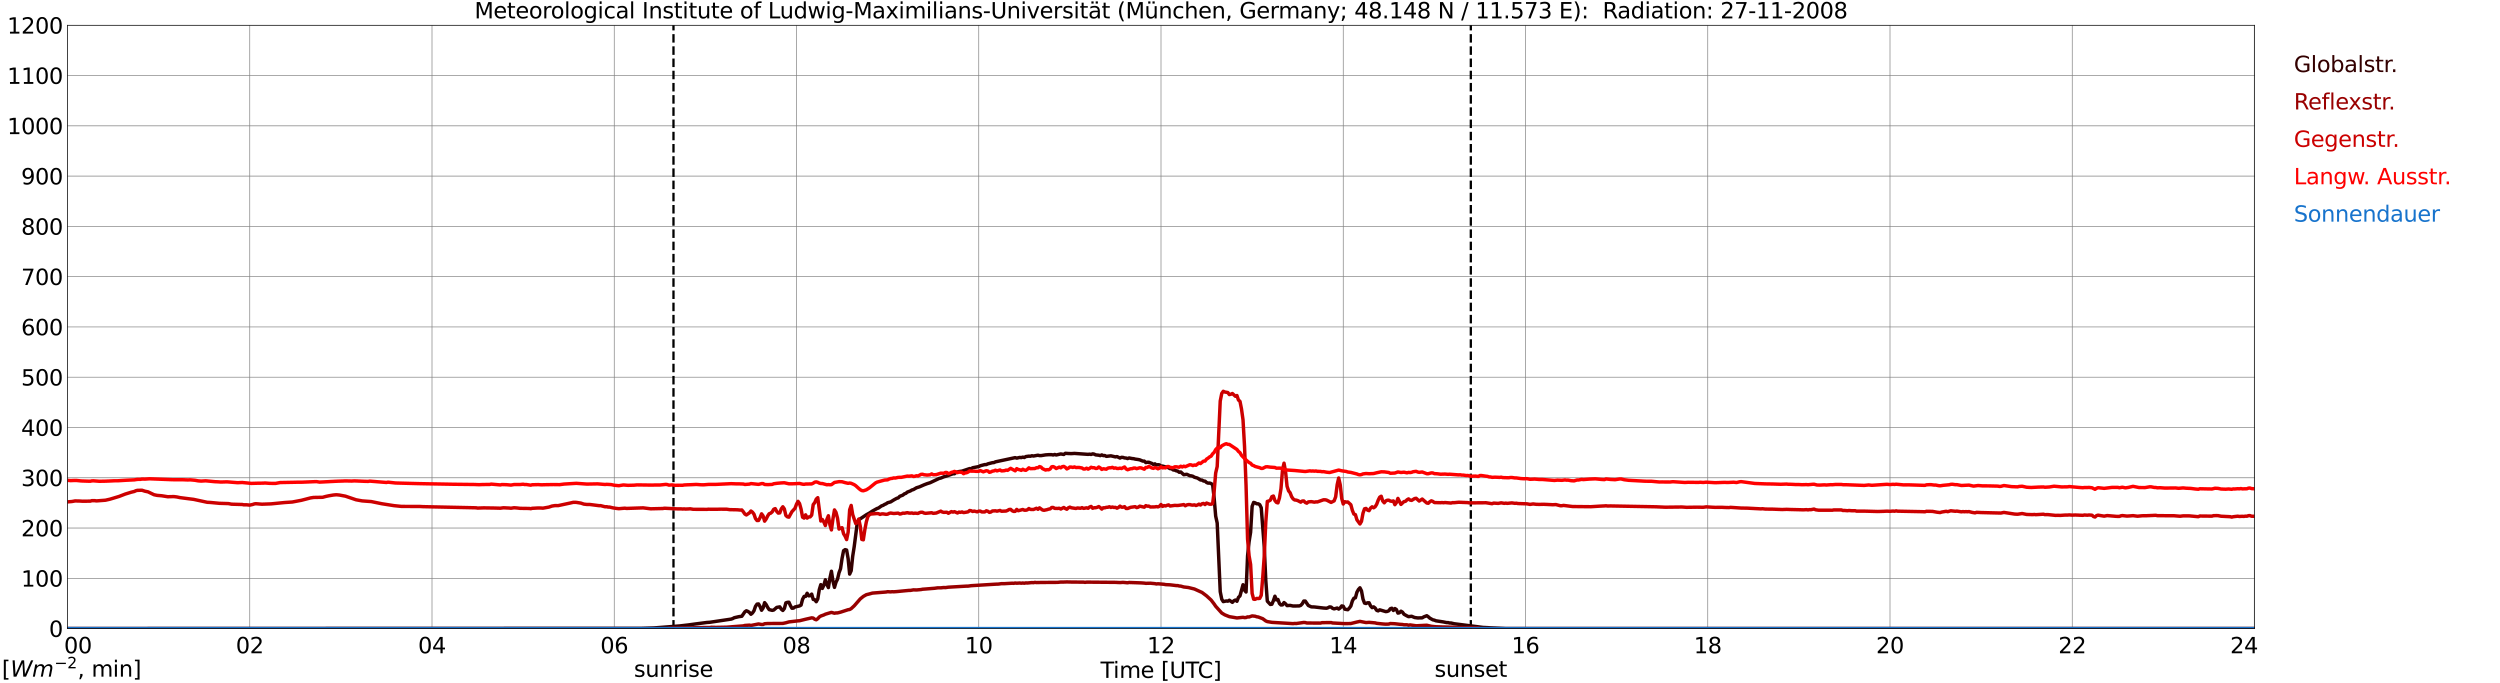 <?xml version="1.0" encoding="utf-8" standalone="no"?>
<!DOCTYPE svg PUBLIC "-//W3C//DTD SVG 1.1//EN"
  "http://www.w3.org/Graphics/SVG/1.1/DTD/svg11.dtd">
<svg xmlns:xlink="http://www.w3.org/1999/xlink" width="1085.4pt" height="296.64pt" viewBox="0 0 1085.4 296.64" xmlns="http://www.w3.org/2000/svg" version="1.1">
 <defs>
  <style type="text/css">*{stroke-linejoin: round; stroke-linecap: butt}</style>
 </defs>
 <g id="figure_1">
  <g id="patch_1">
   <path d="M 0 296.64 
L 1085.4 296.64 
L 1085.4 0 
L 0 0 
z
" style="fill: #ffffff"/>
  </g>
  <g id="axes_1">
   <g id="patch_2">
    <path d="M 29.306 272.909 
L 978.814 272.909 
L 978.814 10.976 
L 29.306 10.976 
z
" style="fill: #ffffff"/>
   </g>
   <g id="patch_3">
    <path d="M 978.814 272.909 
L 978.814 272.909 
L 978.814 10.976 
L 978.814 10.976 
z
" clip-path="url(#p2b805de54f)" style="fill: #d3d3d3; opacity: 0.25; stroke: #d3d3d3; stroke-linejoin: miter"/>
   </g>
   <g id="matplotlib.axis_1">
    <g id="xtick_1">
     <g id="line2d_1">
      <path d="M 29.306 272.909 
L 29.306 10.976 
" clip-path="url(#p2b805de54f)" style="fill: none; stroke: #808080; stroke-width: 0.3; stroke-linecap: square"/>
     </g>
     <g id="line2d_2"/>
     <g id="text_1">
      <!--    00 -->
      <g transform="translate(18.733 283.627) scale(0.095 -0.095)">
       <defs>
        <path id="DejaVuSans-20" transform="scale(0.016)"/>
        <path id="DejaVuSans-30" d="M 2034 4250 
Q 1547 4250 1301 3770 
Q 1056 3291 1056 2328 
Q 1056 1369 1301 889 
Q 1547 409 2034 409 
Q 2525 409 2770 889 
Q 3016 1369 3016 2328 
Q 3016 3291 2770 3770 
Q 2525 4250 2034 4250 
z
M 2034 4750 
Q 2819 4750 3233 4129 
Q 3647 3509 3647 2328 
Q 3647 1150 3233 529 
Q 2819 -91 2034 -91 
Q 1250 -91 836 529 
Q 422 1150 422 2328 
Q 422 3509 836 4129 
Q 1250 4750 2034 4750 
z
" transform="scale(0.016)"/>
       </defs>
       <use xlink:href="#DejaVuSans-20"/>
       <use xlink:href="#DejaVuSans-20" transform="translate(31.787 0)"/>
       <use xlink:href="#DejaVuSans-20" transform="translate(63.574 0)"/>
       <use xlink:href="#DejaVuSans-30" transform="translate(95.361 0)"/>
       <use xlink:href="#DejaVuSans-30" transform="translate(158.984 0)"/>
      </g>
     </g>
    </g>
    <g id="xtick_2">
     <g id="line2d_3">
      <path d="M 108.431 272.909 
L 108.431 10.976 
" clip-path="url(#p2b805de54f)" style="fill: none; stroke: #808080; stroke-width: 0.3; stroke-linecap: square"/>
     </g>
     <g id="line2d_4"/>
     <g id="text_2">
      <!-- 02 -->
      <g transform="translate(102.387 283.627) scale(0.095 -0.095)">
       <defs>
        <path id="DejaVuSans-32" d="M 1228 531 
L 3431 531 
L 3431 0 
L 469 0 
L 469 531 
Q 828 903 1448 1529 
Q 2069 2156 2228 2338 
Q 2531 2678 2651 2914 
Q 2772 3150 2772 3378 
Q 2772 3750 2511 3984 
Q 2250 4219 1831 4219 
Q 1534 4219 1204 4116 
Q 875 4013 500 3803 
L 500 4441 
Q 881 4594 1212 4672 
Q 1544 4750 1819 4750 
Q 2544 4750 2975 4387 
Q 3406 4025 3406 3419 
Q 3406 3131 3298 2873 
Q 3191 2616 2906 2266 
Q 2828 2175 2409 1742 
Q 1991 1309 1228 531 
z
" transform="scale(0.016)"/>
       </defs>
       <use xlink:href="#DejaVuSans-30"/>
       <use xlink:href="#DejaVuSans-32" transform="translate(63.623 0)"/>
      </g>
     </g>
    </g>
    <g id="xtick_3">
     <g id="line2d_5">
      <path d="M 187.557 272.909 
L 187.557 10.976 
" clip-path="url(#p2b805de54f)" style="fill: none; stroke: #808080; stroke-width: 0.3; stroke-linecap: square"/>
     </g>
     <g id="line2d_6"/>
     <g id="text_3">
      <!-- 04 -->
      <g transform="translate(181.513 283.627) scale(0.095 -0.095)">
       <defs>
        <path id="DejaVuSans-34" d="M 2419 4116 
L 825 1625 
L 2419 1625 
L 2419 4116 
z
M 2253 4666 
L 3047 4666 
L 3047 1625 
L 3713 1625 
L 3713 1100 
L 3047 1100 
L 3047 0 
L 2419 0 
L 2419 1100 
L 313 1100 
L 313 1709 
L 2253 4666 
z
" transform="scale(0.016)"/>
       </defs>
       <use xlink:href="#DejaVuSans-30"/>
       <use xlink:href="#DejaVuSans-34" transform="translate(63.623 0)"/>
      </g>
     </g>
    </g>
    <g id="xtick_4">
     <g id="line2d_7">
      <path d="M 266.683 272.909 
L 266.683 10.976 
" clip-path="url(#p2b805de54f)" style="fill: none; stroke: #808080; stroke-width: 0.3; stroke-linecap: square"/>
     </g>
     <g id="line2d_8"/>
     <g id="text_4">
      <!-- 06 -->
      <g transform="translate(260.638 283.627) scale(0.095 -0.095)">
       <defs>
        <path id="DejaVuSans-36" d="M 2113 2584 
Q 1688 2584 1439 2293 
Q 1191 2003 1191 1497 
Q 1191 994 1439 701 
Q 1688 409 2113 409 
Q 2538 409 2786 701 
Q 3034 994 3034 1497 
Q 3034 2003 2786 2293 
Q 2538 2584 2113 2584 
z
M 3366 4563 
L 3366 3988 
Q 3128 4100 2886 4159 
Q 2644 4219 2406 4219 
Q 1781 4219 1451 3797 
Q 1122 3375 1075 2522 
Q 1259 2794 1537 2939 
Q 1816 3084 2150 3084 
Q 2853 3084 3261 2657 
Q 3669 2231 3669 1497 
Q 3669 778 3244 343 
Q 2819 -91 2113 -91 
Q 1303 -91 875 529 
Q 447 1150 447 2328 
Q 447 3434 972 4092 
Q 1497 4750 2381 4750 
Q 2619 4750 2861 4703 
Q 3103 4656 3366 4563 
z
" transform="scale(0.016)"/>
       </defs>
       <use xlink:href="#DejaVuSans-30"/>
       <use xlink:href="#DejaVuSans-36" transform="translate(63.623 0)"/>
      </g>
     </g>
    </g>
    <g id="xtick_5">
     <g id="line2d_9">
      <path d="M 345.808 272.909 
L 345.808 10.976 
" clip-path="url(#p2b805de54f)" style="fill: none; stroke: #808080; stroke-width: 0.3; stroke-linecap: square"/>
     </g>
     <g id="line2d_10"/>
     <g id="text_5">
      <!-- 08 -->
      <g transform="translate(339.764 283.627) scale(0.095 -0.095)">
       <defs>
        <path id="DejaVuSans-38" d="M 2034 2216 
Q 1584 2216 1326 1975 
Q 1069 1734 1069 1313 
Q 1069 891 1326 650 
Q 1584 409 2034 409 
Q 2484 409 2743 651 
Q 3003 894 3003 1313 
Q 3003 1734 2745 1975 
Q 2488 2216 2034 2216 
z
M 1403 2484 
Q 997 2584 770 2862 
Q 544 3141 544 3541 
Q 544 4100 942 4425 
Q 1341 4750 2034 4750 
Q 2731 4750 3128 4425 
Q 3525 4100 3525 3541 
Q 3525 3141 3298 2862 
Q 3072 2584 2669 2484 
Q 3125 2378 3379 2068 
Q 3634 1759 3634 1313 
Q 3634 634 3220 271 
Q 2806 -91 2034 -91 
Q 1263 -91 848 271 
Q 434 634 434 1313 
Q 434 1759 690 2068 
Q 947 2378 1403 2484 
z
M 1172 3481 
Q 1172 3119 1398 2916 
Q 1625 2713 2034 2713 
Q 2441 2713 2670 2916 
Q 2900 3119 2900 3481 
Q 2900 3844 2670 4047 
Q 2441 4250 2034 4250 
Q 1625 4250 1398 4047 
Q 1172 3844 1172 3481 
z
" transform="scale(0.016)"/>
       </defs>
       <use xlink:href="#DejaVuSans-30"/>
       <use xlink:href="#DejaVuSans-38" transform="translate(63.623 0)"/>
      </g>
     </g>
    </g>
    <g id="xtick_6">
     <g id="line2d_11">
      <path d="M 424.934 272.909 
L 424.934 10.976 
" clip-path="url(#p2b805de54f)" style="fill: none; stroke: #808080; stroke-width: 0.3; stroke-linecap: square"/>
     </g>
     <g id="line2d_12"/>
     <g id="text_6">
      <!-- 10 -->
      <g transform="translate(418.89 283.627) scale(0.095 -0.095)">
       <defs>
        <path id="DejaVuSans-31" d="M 794 531 
L 1825 531 
L 1825 4091 
L 703 3866 
L 703 4441 
L 1819 4666 
L 2450 4666 
L 2450 531 
L 3481 531 
L 3481 0 
L 794 0 
L 794 531 
z
" transform="scale(0.016)"/>
       </defs>
       <use xlink:href="#DejaVuSans-31"/>
       <use xlink:href="#DejaVuSans-30" transform="translate(63.623 0)"/>
      </g>
     </g>
    </g>
    <g id="xtick_7">
     <g id="line2d_13">
      <path d="M 504.06 272.909 
L 504.06 10.976 
" clip-path="url(#p2b805de54f)" style="fill: none; stroke: #808080; stroke-width: 0.3; stroke-linecap: square"/>
     </g>
     <g id="line2d_14"/>
     <g id="text_7">
      <!-- 12 -->
      <g transform="translate(498.015 283.627) scale(0.095 -0.095)">
       <use xlink:href="#DejaVuSans-31"/>
       <use xlink:href="#DejaVuSans-32" transform="translate(63.623 0)"/>
      </g>
     </g>
    </g>
    <g id="xtick_8">
     <g id="line2d_15">
      <path d="M 583.185 272.909 
L 583.185 10.976 
" clip-path="url(#p2b805de54f)" style="fill: none; stroke: #808080; stroke-width: 0.3; stroke-linecap: square"/>
     </g>
     <g id="line2d_16"/>
     <g id="text_8">
      <!-- 14 -->
      <g transform="translate(577.141 283.627) scale(0.095 -0.095)">
       <use xlink:href="#DejaVuSans-31"/>
       <use xlink:href="#DejaVuSans-34" transform="translate(63.623 0)"/>
      </g>
     </g>
    </g>
    <g id="xtick_9">
     <g id="line2d_17">
      <path d="M 662.311 272.909 
L 662.311 10.976 
" clip-path="url(#p2b805de54f)" style="fill: none; stroke: #808080; stroke-width: 0.3; stroke-linecap: square"/>
     </g>
     <g id="line2d_18"/>
     <g id="text_9">
      <!-- 16 -->
      <g transform="translate(656.267 283.627) scale(0.095 -0.095)">
       <use xlink:href="#DejaVuSans-31"/>
       <use xlink:href="#DejaVuSans-36" transform="translate(63.623 0)"/>
      </g>
     </g>
    </g>
    <g id="xtick_10">
     <g id="line2d_19">
      <path d="M 741.437 272.909 
L 741.437 10.976 
" clip-path="url(#p2b805de54f)" style="fill: none; stroke: #808080; stroke-width: 0.3; stroke-linecap: square"/>
     </g>
     <g id="line2d_20"/>
     <g id="text_10">
      <!-- 18 -->
      <g transform="translate(735.392 283.627) scale(0.095 -0.095)">
       <use xlink:href="#DejaVuSans-31"/>
       <use xlink:href="#DejaVuSans-38" transform="translate(63.623 0)"/>
      </g>
     </g>
    </g>
    <g id="xtick_11">
     <g id="line2d_21">
      <path d="M 820.562 272.909 
L 820.562 10.976 
" clip-path="url(#p2b805de54f)" style="fill: none; stroke: #808080; stroke-width: 0.3; stroke-linecap: square"/>
     </g>
     <g id="line2d_22"/>
     <g id="text_11">
      <!-- 20 -->
      <g transform="translate(814.518 283.627) scale(0.095 -0.095)">
       <use xlink:href="#DejaVuSans-32"/>
       <use xlink:href="#DejaVuSans-30" transform="translate(63.623 0)"/>
      </g>
     </g>
    </g>
    <g id="xtick_12">
     <g id="line2d_23">
      <path d="M 899.688 272.909 
L 899.688 10.976 
" clip-path="url(#p2b805de54f)" style="fill: none; stroke: #808080; stroke-width: 0.3; stroke-linecap: square"/>
     </g>
     <g id="line2d_24"/>
     <g id="text_12">
      <!-- 22 -->
      <g transform="translate(893.644 283.627) scale(0.095 -0.095)">
       <use xlink:href="#DejaVuSans-32"/>
       <use xlink:href="#DejaVuSans-32" transform="translate(63.623 0)"/>
      </g>
     </g>
    </g>
    <g id="xtick_13">
     <g id="line2d_25">
      <path d="M 978.814 272.909 
L 978.814 10.976 
" clip-path="url(#p2b805de54f)" style="fill: none; stroke: #808080; stroke-width: 0.3; stroke-linecap: square"/>
     </g>
     <g id="line2d_26"/>
     <g id="text_13">
      <!-- 24    -->
      <g transform="translate(968.241 283.627) scale(0.095 -0.095)">
       <use xlink:href="#DejaVuSans-32"/>
       <use xlink:href="#DejaVuSans-34" transform="translate(63.623 0)"/>
       <use xlink:href="#DejaVuSans-20" transform="translate(127.246 0)"/>
       <use xlink:href="#DejaVuSans-20" transform="translate(159.033 0)"/>
       <use xlink:href="#DejaVuSans-20" transform="translate(190.82 0)"/>
      </g>
     </g>
    </g>
    <g id="text_14">
     <!-- Time [UTC] -->
     <g transform="translate(477.806 294.322) scale(0.095 -0.095)">
      <defs>
       <path id="DejaVuSans-54" d="M -19 4666 
L 3928 4666 
L 3928 4134 
L 2272 4134 
L 2272 0 
L 1638 0 
L 1638 4134 
L -19 4134 
L -19 4666 
z
" transform="scale(0.016)"/>
       <path id="DejaVuSans-69" d="M 603 3500 
L 1178 3500 
L 1178 0 
L 603 0 
L 603 3500 
z
M 603 4863 
L 1178 4863 
L 1178 4134 
L 603 4134 
L 603 4863 
z
" transform="scale(0.016)"/>
       <path id="DejaVuSans-6d" d="M 3328 2828 
Q 3544 3216 3844 3400 
Q 4144 3584 4550 3584 
Q 5097 3584 5394 3201 
Q 5691 2819 5691 2113 
L 5691 0 
L 5113 0 
L 5113 2094 
Q 5113 2597 4934 2840 
Q 4756 3084 4391 3084 
Q 3944 3084 3684 2787 
Q 3425 2491 3425 1978 
L 3425 0 
L 2847 0 
L 2847 2094 
Q 2847 2600 2669 2842 
Q 2491 3084 2119 3084 
Q 1678 3084 1418 2786 
Q 1159 2488 1159 1978 
L 1159 0 
L 581 0 
L 581 3500 
L 1159 3500 
L 1159 2956 
Q 1356 3278 1631 3431 
Q 1906 3584 2284 3584 
Q 2666 3584 2933 3390 
Q 3200 3197 3328 2828 
z
" transform="scale(0.016)"/>
       <path id="DejaVuSans-65" d="M 3597 1894 
L 3597 1613 
L 953 1613 
Q 991 1019 1311 708 
Q 1631 397 2203 397 
Q 2534 397 2845 478 
Q 3156 559 3463 722 
L 3463 178 
Q 3153 47 2828 -22 
Q 2503 -91 2169 -91 
Q 1331 -91 842 396 
Q 353 884 353 1716 
Q 353 2575 817 3079 
Q 1281 3584 2069 3584 
Q 2775 3584 3186 3129 
Q 3597 2675 3597 1894 
z
M 3022 2063 
Q 3016 2534 2758 2815 
Q 2500 3097 2075 3097 
Q 1594 3097 1305 2825 
Q 1016 2553 972 2059 
L 3022 2063 
z
" transform="scale(0.016)"/>
       <path id="DejaVuSans-5b" d="M 550 4863 
L 1875 4863 
L 1875 4416 
L 1125 4416 
L 1125 -397 
L 1875 -397 
L 1875 -844 
L 550 -844 
L 550 4863 
z
" transform="scale(0.016)"/>
       <path id="DejaVuSans-55" d="M 556 4666 
L 1191 4666 
L 1191 1831 
Q 1191 1081 1462 751 
Q 1734 422 2344 422 
Q 2950 422 3222 751 
Q 3494 1081 3494 1831 
L 3494 4666 
L 4128 4666 
L 4128 1753 
Q 4128 841 3676 375 
Q 3225 -91 2344 -91 
Q 1459 -91 1007 375 
Q 556 841 556 1753 
L 556 4666 
z
" transform="scale(0.016)"/>
       <path id="DejaVuSans-43" d="M 4122 4306 
L 4122 3641 
Q 3803 3938 3442 4084 
Q 3081 4231 2675 4231 
Q 1875 4231 1450 3742 
Q 1025 3253 1025 2328 
Q 1025 1406 1450 917 
Q 1875 428 2675 428 
Q 3081 428 3442 575 
Q 3803 722 4122 1019 
L 4122 359 
Q 3791 134 3420 21 
Q 3050 -91 2638 -91 
Q 1578 -91 968 557 
Q 359 1206 359 2328 
Q 359 3453 968 4101 
Q 1578 4750 2638 4750 
Q 3056 4750 3426 4639 
Q 3797 4528 4122 4306 
z
" transform="scale(0.016)"/>
       <path id="DejaVuSans-5d" d="M 1947 4863 
L 1947 -844 
L 622 -844 
L 622 -397 
L 1369 -397 
L 1369 4416 
L 622 4416 
L 622 4863 
L 1947 4863 
z
" transform="scale(0.016)"/>
      </defs>
      <use xlink:href="#DejaVuSans-54"/>
      <use xlink:href="#DejaVuSans-69" transform="translate(57.959 0)"/>
      <use xlink:href="#DejaVuSans-6d" transform="translate(85.742 0)"/>
      <use xlink:href="#DejaVuSans-65" transform="translate(183.154 0)"/>
      <use xlink:href="#DejaVuSans-20" transform="translate(244.678 0)"/>
      <use xlink:href="#DejaVuSans-5b" transform="translate(276.465 0)"/>
      <use xlink:href="#DejaVuSans-55" transform="translate(315.479 0)"/>
      <use xlink:href="#DejaVuSans-54" transform="translate(388.672 0)"/>
      <use xlink:href="#DejaVuSans-43" transform="translate(443.881 0)"/>
      <use xlink:href="#DejaVuSans-5d" transform="translate(513.705 0)"/>
     </g>
    </g>
   </g>
   <g id="matplotlib.axis_2">
    <g id="ytick_1">
     <g id="line2d_27">
      <path d="M 29.306 272.909 
L 978.814 272.909 
" clip-path="url(#p2b805de54f)" style="fill: none; stroke: #808080; stroke-width: 0.3; stroke-linecap: square"/>
     </g>
     <g id="line2d_28"/>
     <g id="text_15">
      <!-- 0 -->
      <g transform="translate(21.261 276.518) scale(0.095 -0.095)">
       <use xlink:href="#DejaVuSans-30"/>
      </g>
     </g>
    </g>
    <g id="ytick_2">
     <g id="line2d_29">
      <path d="M 29.306 251.081 
L 978.814 251.081 
" clip-path="url(#p2b805de54f)" style="fill: none; stroke: #808080; stroke-width: 0.3; stroke-linecap: square"/>
     </g>
     <g id="line2d_30"/>
     <g id="text_16">
      <!-- 100 -->
      <g transform="translate(9.173 254.69) scale(0.095 -0.095)">
       <use xlink:href="#DejaVuSans-31"/>
       <use xlink:href="#DejaVuSans-30" transform="translate(63.623 0)"/>
       <use xlink:href="#DejaVuSans-30" transform="translate(127.246 0)"/>
      </g>
     </g>
    </g>
    <g id="ytick_3">
     <g id="line2d_31">
      <path d="M 29.306 229.253 
L 978.814 229.253 
" clip-path="url(#p2b805de54f)" style="fill: none; stroke: #808080; stroke-width: 0.3; stroke-linecap: square"/>
     </g>
     <g id="line2d_32"/>
     <g id="text_17">
      <!-- 200 -->
      <g transform="translate(9.173 232.863) scale(0.095 -0.095)">
       <use xlink:href="#DejaVuSans-32"/>
       <use xlink:href="#DejaVuSans-30" transform="translate(63.623 0)"/>
       <use xlink:href="#DejaVuSans-30" transform="translate(127.246 0)"/>
      </g>
     </g>
    </g>
    <g id="ytick_4">
     <g id="line2d_33">
      <path d="M 29.306 207.426 
L 978.814 207.426 
" clip-path="url(#p2b805de54f)" style="fill: none; stroke: #808080; stroke-width: 0.3; stroke-linecap: square"/>
     </g>
     <g id="line2d_34"/>
     <g id="text_18">
      <!-- 300 -->
      <g transform="translate(9.173 211.035) scale(0.095 -0.095)">
       <defs>
        <path id="DejaVuSans-33" d="M 2597 2516 
Q 3050 2419 3304 2112 
Q 3559 1806 3559 1356 
Q 3559 666 3084 287 
Q 2609 -91 1734 -91 
Q 1441 -91 1130 -33 
Q 819 25 488 141 
L 488 750 
Q 750 597 1062 519 
Q 1375 441 1716 441 
Q 2309 441 2620 675 
Q 2931 909 2931 1356 
Q 2931 1769 2642 2001 
Q 2353 2234 1838 2234 
L 1294 2234 
L 1294 2753 
L 1863 2753 
Q 2328 2753 2575 2939 
Q 2822 3125 2822 3475 
Q 2822 3834 2567 4026 
Q 2313 4219 1838 4219 
Q 1578 4219 1281 4162 
Q 984 4106 628 3988 
L 628 4550 
Q 988 4650 1302 4700 
Q 1616 4750 1894 4750 
Q 2613 4750 3031 4423 
Q 3450 4097 3450 3541 
Q 3450 3153 3228 2886 
Q 3006 2619 2597 2516 
z
" transform="scale(0.016)"/>
       </defs>
       <use xlink:href="#DejaVuSans-33"/>
       <use xlink:href="#DejaVuSans-30" transform="translate(63.623 0)"/>
       <use xlink:href="#DejaVuSans-30" transform="translate(127.246 0)"/>
      </g>
     </g>
    </g>
    <g id="ytick_5">
     <g id="line2d_35">
      <path d="M 29.306 185.598 
L 978.814 185.598 
" clip-path="url(#p2b805de54f)" style="fill: none; stroke: #808080; stroke-width: 0.3; stroke-linecap: square"/>
     </g>
     <g id="line2d_36"/>
     <g id="text_19">
      <!-- 400 -->
      <g transform="translate(9.173 189.207) scale(0.095 -0.095)">
       <use xlink:href="#DejaVuSans-34"/>
       <use xlink:href="#DejaVuSans-30" transform="translate(63.623 0)"/>
       <use xlink:href="#DejaVuSans-30" transform="translate(127.246 0)"/>
      </g>
     </g>
    </g>
    <g id="ytick_6">
     <g id="line2d_37">
      <path d="M 29.306 163.77 
L 978.814 163.77 
" clip-path="url(#p2b805de54f)" style="fill: none; stroke: #808080; stroke-width: 0.3; stroke-linecap: square"/>
     </g>
     <g id="line2d_38"/>
     <g id="text_20">
      <!-- 500 -->
      <g transform="translate(9.173 167.379) scale(0.095 -0.095)">
       <defs>
        <path id="DejaVuSans-35" d="M 691 4666 
L 3169 4666 
L 3169 4134 
L 1269 4134 
L 1269 2991 
Q 1406 3038 1543 3061 
Q 1681 3084 1819 3084 
Q 2600 3084 3056 2656 
Q 3513 2228 3513 1497 
Q 3513 744 3044 326 
Q 2575 -91 1722 -91 
Q 1428 -91 1123 -41 
Q 819 9 494 109 
L 494 744 
Q 775 591 1075 516 
Q 1375 441 1709 441 
Q 2250 441 2565 725 
Q 2881 1009 2881 1497 
Q 2881 1984 2565 2268 
Q 2250 2553 1709 2553 
Q 1456 2553 1204 2497 
Q 953 2441 691 2322 
L 691 4666 
z
" transform="scale(0.016)"/>
       </defs>
       <use xlink:href="#DejaVuSans-35"/>
       <use xlink:href="#DejaVuSans-30" transform="translate(63.623 0)"/>
       <use xlink:href="#DejaVuSans-30" transform="translate(127.246 0)"/>
      </g>
     </g>
    </g>
    <g id="ytick_7">
     <g id="line2d_39">
      <path d="M 29.306 141.942 
L 978.814 141.942 
" clip-path="url(#p2b805de54f)" style="fill: none; stroke: #808080; stroke-width: 0.3; stroke-linecap: square"/>
     </g>
     <g id="line2d_40"/>
     <g id="text_21">
      <!-- 600 -->
      <g transform="translate(9.173 145.551) scale(0.095 -0.095)">
       <use xlink:href="#DejaVuSans-36"/>
       <use xlink:href="#DejaVuSans-30" transform="translate(63.623 0)"/>
       <use xlink:href="#DejaVuSans-30" transform="translate(127.246 0)"/>
      </g>
     </g>
    </g>
    <g id="ytick_8">
     <g id="line2d_41">
      <path d="M 29.306 120.114 
L 978.814 120.114 
" clip-path="url(#p2b805de54f)" style="fill: none; stroke: #808080; stroke-width: 0.3; stroke-linecap: square"/>
     </g>
     <g id="line2d_42"/>
     <g id="text_22">
      <!-- 700 -->
      <g transform="translate(9.173 123.724) scale(0.095 -0.095)">
       <defs>
        <path id="DejaVuSans-37" d="M 525 4666 
L 3525 4666 
L 3525 4397 
L 1831 0 
L 1172 0 
L 2766 4134 
L 525 4134 
L 525 4666 
z
" transform="scale(0.016)"/>
       </defs>
       <use xlink:href="#DejaVuSans-37"/>
       <use xlink:href="#DejaVuSans-30" transform="translate(63.623 0)"/>
       <use xlink:href="#DejaVuSans-30" transform="translate(127.246 0)"/>
      </g>
     </g>
    </g>
    <g id="ytick_9">
     <g id="line2d_43">
      <path d="M 29.306 98.287 
L 978.814 98.287 
" clip-path="url(#p2b805de54f)" style="fill: none; stroke: #808080; stroke-width: 0.3; stroke-linecap: square"/>
     </g>
     <g id="line2d_44"/>
     <g id="text_23">
      <!-- 800 -->
      <g transform="translate(9.173 101.896) scale(0.095 -0.095)">
       <use xlink:href="#DejaVuSans-38"/>
       <use xlink:href="#DejaVuSans-30" transform="translate(63.623 0)"/>
       <use xlink:href="#DejaVuSans-30" transform="translate(127.246 0)"/>
      </g>
     </g>
    </g>
    <g id="ytick_10">
     <g id="line2d_45">
      <path d="M 29.306 76.459 
L 978.814 76.459 
" clip-path="url(#p2b805de54f)" style="fill: none; stroke: #808080; stroke-width: 0.3; stroke-linecap: square"/>
     </g>
     <g id="line2d_46"/>
     <g id="text_24">
      <!-- 900 -->
      <g transform="translate(9.173 80.068) scale(0.095 -0.095)">
       <defs>
        <path id="DejaVuSans-39" d="M 703 97 
L 703 672 
Q 941 559 1184 500 
Q 1428 441 1663 441 
Q 2288 441 2617 861 
Q 2947 1281 2994 2138 
Q 2813 1869 2534 1725 
Q 2256 1581 1919 1581 
Q 1219 1581 811 2004 
Q 403 2428 403 3163 
Q 403 3881 828 4315 
Q 1253 4750 1959 4750 
Q 2769 4750 3195 4129 
Q 3622 3509 3622 2328 
Q 3622 1225 3098 567 
Q 2575 -91 1691 -91 
Q 1453 -91 1209 -44 
Q 966 3 703 97 
z
M 1959 2075 
Q 2384 2075 2632 2365 
Q 2881 2656 2881 3163 
Q 2881 3666 2632 3958 
Q 2384 4250 1959 4250 
Q 1534 4250 1286 3958 
Q 1038 3666 1038 3163 
Q 1038 2656 1286 2365 
Q 1534 2075 1959 2075 
z
" transform="scale(0.016)"/>
       </defs>
       <use xlink:href="#DejaVuSans-39"/>
       <use xlink:href="#DejaVuSans-30" transform="translate(63.623 0)"/>
       <use xlink:href="#DejaVuSans-30" transform="translate(127.246 0)"/>
      </g>
     </g>
    </g>
    <g id="ytick_11">
     <g id="line2d_47">
      <path d="M 29.306 54.631 
L 978.814 54.631 
" clip-path="url(#p2b805de54f)" style="fill: none; stroke: #808080; stroke-width: 0.3; stroke-linecap: square"/>
     </g>
     <g id="line2d_48"/>
     <g id="text_25">
      <!-- 1000 -->
      <g transform="translate(3.128 58.24) scale(0.095 -0.095)">
       <use xlink:href="#DejaVuSans-31"/>
       <use xlink:href="#DejaVuSans-30" transform="translate(63.623 0)"/>
       <use xlink:href="#DejaVuSans-30" transform="translate(127.246 0)"/>
       <use xlink:href="#DejaVuSans-30" transform="translate(190.869 0)"/>
      </g>
     </g>
    </g>
    <g id="ytick_12">
     <g id="line2d_49">
      <path d="M 29.306 32.803 
L 978.814 32.803 
" clip-path="url(#p2b805de54f)" style="fill: none; stroke: #808080; stroke-width: 0.3; stroke-linecap: square"/>
     </g>
     <g id="line2d_50"/>
     <g id="text_26">
      <!-- 1100 -->
      <g transform="translate(3.128 36.413) scale(0.095 -0.095)">
       <use xlink:href="#DejaVuSans-31"/>
       <use xlink:href="#DejaVuSans-31" transform="translate(63.623 0)"/>
       <use xlink:href="#DejaVuSans-30" transform="translate(127.246 0)"/>
       <use xlink:href="#DejaVuSans-30" transform="translate(190.869 0)"/>
      </g>
     </g>
    </g>
    <g id="ytick_13">
     <g id="line2d_51">
      <path d="M 29.306 10.976 
L 978.814 10.976 
" clip-path="url(#p2b805de54f)" style="fill: none; stroke: #808080; stroke-width: 0.3; stroke-linecap: square"/>
     </g>
     <g id="line2d_52"/>
     <g id="text_27">
      <!-- 1200 -->
      <g transform="translate(3.128 14.585) scale(0.095 -0.095)">
       <use xlink:href="#DejaVuSans-31"/>
       <use xlink:href="#DejaVuSans-32" transform="translate(63.623 0)"/>
       <use xlink:href="#DejaVuSans-30" transform="translate(127.246 0)"/>
       <use xlink:href="#DejaVuSans-30" transform="translate(190.869 0)"/>
      </g>
     </g>
    </g>
   </g>
   <g id="line2d_53">
    <path d="M 292.399 272.909 
L 292.399 10.976 
" clip-path="url(#p2b805de54f)" style="fill: none; stroke-dasharray: 3.7,1.6; stroke-dashoffset: 0; stroke: #000000"/>
   </g>
   <g id="line2d_54">
    <path d="M 638.573 272.909 
L 638.573 10.976 
" clip-path="url(#p2b805de54f)" style="fill: none; stroke-dasharray: 3.7,1.6; stroke-dashoffset: 0; stroke: #000000"/>
   </g>
   <g id="line2d_55">
    <path d="M 29.306 272.909 
L 278.552 272.815 
L 281.189 272.723 
L 283.827 272.632 
L 295.036 271.763 
L 298.992 271.304 
L 300.311 271.121 
L 301.63 270.938 
L 306.905 270.252 
L 308.224 270.161 
L 317.455 268.788 
L 318.114 268.559 
L 318.774 268.194 
L 320.752 267.736 
L 322.071 267.552 
L 323.39 265.631 
L 324.049 265.173 
L 324.708 265.448 
L 325.368 265.904 
L 326.027 266.684 
L 326.686 266.133 
L 327.346 265.173 
L 328.005 263.25 
L 328.665 262.29 
L 329.324 262.198 
L 329.983 263.342 
L 330.643 264.944 
L 331.302 263.983 
L 331.961 261.65 
L 332.621 262.473 
L 333.28 263.708 
L 333.94 264.669 
L 335.258 264.99 
L 335.918 264.852 
L 337.236 263.708 
L 338.555 263.479 
L 339.215 264.485 
L 339.874 265.036 
L 340.533 264.213 
L 341.193 261.742 
L 341.852 261.513 
L 342.512 261.467 
L 343.171 262.931 
L 343.83 264.075 
L 344.49 264.029 
L 345.149 263.525 
L 347.127 263.069 
L 347.787 262.702 
L 348.446 260.185 
L 349.105 258.95 
L 349.765 258.95 
L 350.424 257.577 
L 351.083 258.675 
L 351.743 258.629 
L 352.402 257.944 
L 353.062 260.231 
L 353.721 260.369 
L 354.38 261.237 
L 355.04 260.048 
L 355.699 256.021 
L 356.359 253.825 
L 357.018 255.471 
L 357.677 254.1 
L 358.337 251.718 
L 358.996 253.733 
L 359.655 255.106 
L 360.315 251.033 
L 360.974 248.012 
L 361.634 252.314 
L 362.293 255.014 
L 362.952 252.773 
L 363.612 251.446 
L 364.271 248.654 
L 364.93 246.914 
L 365.59 242.431 
L 366.249 239.089 
L 366.909 238.633 
L 367.568 238.814 
L 368.227 242.612 
L 368.887 249.248 
L 369.546 247.783 
L 370.206 241.514 
L 370.865 237.306 
L 372.184 227.101 
L 372.843 225.682 
L 376.14 223.484 
L 377.459 222.753 
L 378.777 221.884 
L 380.096 221.151 
L 380.756 220.784 
L 381.415 220.557 
L 382.734 219.64 
L 383.393 219.413 
L 384.053 219.001 
L 384.712 218.726 
L 385.371 218.267 
L 386.69 217.903 
L 388.009 217.078 
L 389.328 216.347 
L 389.987 216.163 
L 390.646 215.478 
L 391.965 214.974 
L 392.624 214.423 
L 393.284 214.196 
L 393.943 213.646 
L 395.262 213.142 
L 395.921 212.732 
L 396.581 212.548 
L 397.899 211.771 
L 399.218 211.359 
L 401.196 210.49 
L 402.515 209.986 
L 403.834 209.573 
L 407.79 207.698 
L 408.45 207.561 
L 409.768 207.011 
L 411.087 206.646 
L 413.725 205.684 
L 414.384 205.684 
L 415.043 205.136 
L 416.362 204.723 
L 417.681 204.54 
L 420.978 203.442 
L 421.637 203.488 
L 422.297 203.075 
L 424.934 202.573 
L 425.593 202.207 
L 427.572 201.702 
L 428.231 201.702 
L 428.89 201.384 
L 430.869 200.879 
L 431.528 200.834 
L 432.187 200.513 
L 440.759 198.684 
L 441.419 198.913 
L 442.737 198.592 
L 443.397 198.684 
L 444.056 198.454 
L 444.716 198.638 
L 445.375 198.225 
L 446.694 198.042 
L 447.353 198.088 
L 448.012 197.858 
L 448.672 197.996 
L 450.65 197.631 
L 451.309 197.813 
L 451.969 197.813 
L 453.947 197.494 
L 455.266 197.402 
L 456.584 197.402 
L 457.244 197.54 
L 457.903 197.311 
L 458.563 197.54 
L 460.541 197.081 
L 461.859 197.311 
L 462.519 196.806 
L 463.838 196.898 
L 465.156 196.944 
L 466.475 196.852 
L 472.409 197.265 
L 473.069 197.173 
L 473.728 197.311 
L 474.388 197.036 
L 475.047 197.173 
L 475.706 197.494 
L 477.025 197.631 
L 477.685 197.813 
L 478.344 197.494 
L 479.003 197.813 
L 479.663 197.767 
L 480.322 198.133 
L 482.3 197.904 
L 484.278 198.363 
L 484.938 198.225 
L 486.256 198.867 
L 486.916 198.546 
L 487.575 198.592 
L 488.235 198.821 
L 488.894 198.867 
L 489.553 199.094 
L 490.213 198.821 
L 491.532 199.094 
L 492.191 199.14 
L 492.85 199.323 
L 494.169 199.506 
L 494.828 199.644 
L 496.147 200.194 
L 496.807 200.194 
L 497.466 200.834 
L 498.125 200.696 
L 498.785 200.696 
L 500.103 201.2 
L 500.763 201.656 
L 501.422 201.384 
L 502.082 201.886 
L 502.741 201.748 
L 503.4 201.84 
L 504.06 202.39 
L 504.719 202.344 
L 506.038 202.711 
L 506.697 202.757 
L 508.016 203.488 
L 508.675 203.488 
L 509.335 204.038 
L 509.994 204.082 
L 510.654 204.402 
L 511.313 204.54 
L 511.972 205.044 
L 512.632 204.907 
L 513.95 206.096 
L 515.269 205.913 
L 516.588 206.555 
L 517.247 206.6 
L 517.907 206.782 
L 518.566 207.194 
L 519.885 207.561 
L 521.204 208.384 
L 521.863 208.43 
L 522.522 208.842 
L 523.182 208.888 
L 523.841 209.482 
L 524.501 209.757 
L 525.16 209.711 
L 525.819 209.94 
L 526.479 210.444 
L 527.138 216.301 
L 527.797 224.08 
L 528.457 227.101 
L 529.776 256.889 
L 530.435 260.14 
L 531.094 261.192 
L 532.413 260.917 
L 533.073 261.008 
L 533.732 260.596 
L 535.051 261.513 
L 535.71 260.825 
L 536.369 260.506 
L 537.029 261.054 
L 537.688 259.36 
L 538.348 258.721 
L 539.666 253.871 
L 540.326 256.25 
L 540.985 257.027 
L 541.644 241.331 
L 542.304 235.199 
L 542.963 231.08 
L 543.623 219.824 
L 544.282 218.132 
L 544.941 218.313 
L 545.601 218.726 
L 546.26 218.726 
L 546.919 219.092 
L 547.579 220.465 
L 548.898 237.624 
L 549.557 251.948 
L 550.216 261.008 
L 551.535 262.427 
L 552.195 262.335 
L 552.854 260.825 
L 553.513 258.858 
L 554.173 260.46 
L 554.832 260.277 
L 555.491 262.015 
L 556.151 262.656 
L 556.81 262.61 
L 557.47 261.604 
L 558.129 262.152 
L 558.788 262.931 
L 560.107 262.84 
L 561.426 263.115 
L 564.063 263.069 
L 564.723 262.84 
L 565.382 262.152 
L 566.042 260.962 
L 566.701 260.962 
L 568.02 262.885 
L 569.338 263.479 
L 570.657 263.525 
L 574.613 263.983 
L 575.932 264.075 
L 576.592 263.846 
L 577.251 263.479 
L 577.91 263.571 
L 578.57 264.121 
L 579.229 264.35 
L 580.548 263.983 
L 581.207 264.44 
L 581.867 263.938 
L 582.526 263.069 
L 583.185 263.204 
L 583.845 264.485 
L 585.164 264.715 
L 585.823 264.029 
L 586.482 263.115 
L 587.142 260.917 
L 587.801 259.727 
L 588.46 259.544 
L 589.12 257.119 
L 589.779 255.929 
L 590.439 255.198 
L 591.098 256.525 
L 591.757 260.094 
L 592.417 261.833 
L 593.076 262.015 
L 593.736 261.696 
L 594.395 261.696 
L 595.054 263.069 
L 595.714 263.8 
L 596.373 263.479 
L 597.032 263.983 
L 597.692 264.99 
L 598.351 265.219 
L 599.011 264.76 
L 601.648 265.54 
L 602.307 265.448 
L 602.967 265.173 
L 603.626 264.258 
L 604.286 264.075 
L 604.945 265.036 
L 605.604 264.213 
L 606.264 264.623 
L 606.923 266.179 
L 607.582 266.042 
L 608.242 265.356 
L 608.901 265.767 
L 609.561 266.684 
L 610.879 267.415 
L 611.539 267.736 
L 612.858 267.552 
L 614.176 268.102 
L 615.495 268.283 
L 617.473 268.24 
L 618.133 267.827 
L 619.451 267.323 
L 620.111 267.781 
L 620.77 268.375 
L 622.089 269.109 
L 622.748 269.246 
L 623.408 269.521 
L 626.705 270.023 
L 628.023 270.298 
L 628.683 270.298 
L 629.342 270.482 
L 630.001 270.482 
L 631.32 270.802 
L 643.848 272.402 
L 645.827 272.494 
L 647.145 272.586 
L 649.123 272.677 
L 653.739 272.909 
L 978.154 272.909 
L 978.154 272.909 
" clip-path="url(#p2b805de54f)" style="fill: none; stroke: #330000; stroke-width: 1.5; stroke-linecap: square"/>
   </g>
   <g id="line2d_56">
    <path d="M 29.306 272.909 
L 289.761 272.909 
L 290.42 272.712 
L 297.014 272.618 
L 298.992 272.573 
L 300.311 272.573 
L 302.949 272.479 
L 308.224 272.433 
L 308.883 272.339 
L 310.861 272.387 
L 315.477 272.293 
L 322.73 271.734 
L 323.39 271.549 
L 325.368 271.409 
L 326.027 271.549 
L 329.324 270.896 
L 330.643 271.13 
L 331.302 271.13 
L 331.961 270.805 
L 333.28 270.711 
L 339.874 270.665 
L 341.193 270.386 
L 342.512 270.012 
L 346.468 269.547 
L 347.127 269.501 
L 349.765 268.849 
L 352.402 268.244 
L 353.062 268.338 
L 353.721 268.849 
L 354.38 269.082 
L 355.04 268.617 
L 355.699 267.871 
L 356.359 267.454 
L 357.677 266.987 
L 358.337 266.662 
L 360.974 265.872 
L 362.293 266.243 
L 362.952 266.103 
L 363.612 266.103 
L 364.93 265.778 
L 368.227 264.708 
L 368.887 264.614 
L 369.546 264.241 
L 370.865 263.032 
L 373.502 260.006 
L 374.821 258.937 
L 376.14 258.19 
L 377.459 257.865 
L 378.777 257.494 
L 384.712 257.027 
L 385.371 256.887 
L 386.69 256.981 
L 387.349 256.887 
L 388.009 256.935 
L 389.328 256.841 
L 392.624 256.516 
L 394.603 256.331 
L 395.262 256.331 
L 396.581 256.097 
L 397.899 256.143 
L 399.878 255.957 
L 400.537 255.818 
L 401.856 255.724 
L 405.812 255.399 
L 407.131 255.213 
L 408.45 255.213 
L 409.768 255.073 
L 410.428 255.119 
L 411.746 254.934 
L 419.659 254.469 
L 420.318 254.469 
L 421.637 254.281 
L 432.187 253.631 
L 433.506 253.585 
L 434.825 253.397 
L 436.144 253.397 
L 439.44 253.211 
L 440.1 253.257 
L 440.759 253.118 
L 441.419 253.211 
L 442.737 253.118 
L 443.397 253.211 
L 444.056 253.118 
L 444.716 253.211 
L 445.375 253.072 
L 446.034 253.118 
L 448.012 252.932 
L 448.672 252.978 
L 449.331 252.838 
L 449.991 252.932 
L 451.969 252.886 
L 459.222 252.838 
L 460.541 252.701 
L 461.859 252.701 
L 463.178 252.653 
L 465.156 252.701 
L 470.431 252.746 
L 471.091 252.838 
L 471.75 252.746 
L 473.069 252.746 
L 484.278 252.838 
L 486.256 252.932 
L 487.575 252.838 
L 489.553 253.026 
L 490.213 252.886 
L 492.85 252.978 
L 495.488 253.072 
L 496.807 253.166 
L 497.466 253.257 
L 499.444 253.211 
L 501.422 253.397 
L 502.082 253.537 
L 502.741 253.445 
L 505.379 253.676 
L 506.038 253.816 
L 508.016 253.91 
L 510.654 254.235 
L 511.313 254.235 
L 511.972 254.421 
L 512.632 254.469 
L 513.95 254.84 
L 515.929 255.073 
L 518.566 255.724 
L 521.863 257.215 
L 523.841 258.703 
L 525.819 260.519 
L 527.138 262.242 
L 527.797 263.217 
L 530.435 266.151 
L 531.754 266.941 
L 533.732 267.731 
L 535.71 268.059 
L 537.029 268.29 
L 539.666 268.011 
L 540.326 268.15 
L 540.985 268.105 
L 541.644 267.825 
L 542.304 267.871 
L 543.623 267.406 
L 544.941 267.546 
L 545.601 267.779 
L 546.26 267.871 
L 548.238 268.617 
L 549.557 269.593 
L 550.216 269.873 
L 552.195 270.2 
L 561.426 270.757 
L 562.085 270.665 
L 562.745 270.711 
L 566.042 270.246 
L 566.701 270.292 
L 567.36 270.477 
L 573.295 270.525 
L 573.954 270.34 
L 577.91 270.292 
L 578.57 270.477 
L 583.845 270.757 
L 586.482 270.711 
L 589.12 270.06 
L 590.439 269.781 
L 593.076 270.292 
L 594.395 270.2 
L 597.032 270.431 
L 597.692 270.617 
L 600.329 270.896 
L 601.648 270.99 
L 602.967 270.944 
L 603.626 270.711 
L 605.604 270.805 
L 607.582 271.036 
L 608.901 271.13 
L 609.561 271.27 
L 610.879 271.27 
L 611.539 271.455 
L 612.198 271.315 
L 614.836 271.689 
L 619.451 271.455 
L 621.429 271.92 
L 623.408 272.108 
L 626.045 272.199 
L 630.661 272.293 
L 633.958 272.479 
L 634.617 272.433 
L 635.276 272.527 
L 637.255 272.479 
L 641.87 272.573 
L 642.53 272.909 
L 978.154 272.909 
L 978.154 272.909 
" clip-path="url(#p2b805de54f)" style="fill: none; stroke: #990000; stroke-width: 1.5; stroke-linecap: square"/>
   </g>
   <g id="line2d_57">
    <path d="M 29.306 217.901 
L 31.284 217.728 
L 32.603 217.482 
L 34.581 217.527 
L 35.9 217.615 
L 38.537 217.578 
L 39.197 217.58 
L 39.856 217.37 
L 41.175 217.368 
L 41.834 217.475 
L 45.79 217.172 
L 47.768 216.72 
L 51.725 215.524 
L 54.362 214.504 
L 57 213.692 
L 58.319 213.371 
L 58.978 213.057 
L 59.637 212.896 
L 61.615 212.837 
L 62.934 213.264 
L 64.253 213.535 
L 66.89 214.797 
L 68.209 215.074 
L 70.187 215.238 
L 72.825 215.663 
L 75.462 215.596 
L 76.781 215.755 
L 78.1 216.037 
L 79.419 216.211 
L 82.716 216.637 
L 84.034 216.798 
L 89.969 218.073 
L 91.288 218.143 
L 95.244 218.518 
L 99.2 218.641 
L 100.519 218.898 
L 104.475 219.012 
L 105.135 219.018 
L 105.794 219.169 
L 107.113 219.164 
L 108.431 219.302 
L 109.75 219.01 
L 110.41 218.78 
L 111.069 218.691 
L 113.707 218.905 
L 117.663 218.761 
L 123.597 218.176 
L 126.894 217.957 
L 130.85 217.207 
L 134.807 216.181 
L 136.125 215.975 
L 140.082 215.903 
L 141.4 215.543 
L 142.719 215.26 
L 144.697 214.921 
L 146.016 214.803 
L 147.335 214.926 
L 149.972 215.417 
L 154.588 216.986 
L 157.226 217.466 
L 161.182 217.763 
L 165.798 218.706 
L 171.073 219.536 
L 174.37 219.867 
L 182.282 219.887 
L 183.601 219.966 
L 206.679 220.465 
L 207.339 220.585 
L 209.976 220.496 
L 214.592 220.566 
L 217.229 220.642 
L 218.548 220.457 
L 221.186 220.581 
L 221.845 220.655 
L 223.164 220.444 
L 224.482 220.542 
L 225.801 220.699 
L 229.757 220.754 
L 230.417 220.858 
L 231.076 220.686 
L 233.714 220.544 
L 235.033 220.572 
L 235.692 220.629 
L 238.329 220.155 
L 239.648 219.71 
L 240.967 219.507 
L 242.286 219.529 
L 247.561 218.398 
L 248.88 218.091 
L 250.198 218.106 
L 252.176 218.427 
L 253.495 218.868 
L 254.814 219.018 
L 256.133 219.031 
L 260.089 219.54 
L 260.748 219.52 
L 262.726 220.029 
L 263.386 219.985 
L 264.045 220.16 
L 264.705 220.158 
L 266.023 220.479 
L 267.342 220.692 
L 268.661 220.854 
L 271.298 220.631 
L 271.958 220.74 
L 279.211 220.492 
L 282.508 220.902 
L 287.783 220.775 
L 288.442 220.651 
L 293.717 220.917 
L 295.696 220.928 
L 296.355 220.994 
L 297.014 220.941 
L 297.674 221.015 
L 298.992 220.952 
L 299.652 220.902 
L 300.971 221.114 
L 306.905 221.151 
L 307.564 221.081 
L 308.883 221.103 
L 311.521 221.098 
L 312.839 221.061 
L 315.477 221.068 
L 316.796 221.267 
L 320.093 221.33 
L 321.411 221.456 
L 322.071 221.408 
L 322.73 222.205 
L 323.39 223.181 
L 324.049 223.567 
L 325.368 222.672 
L 326.027 221.869 
L 326.686 222.354 
L 327.346 223.242 
L 328.005 225.13 
L 328.665 225.99 
L 329.324 225.968 
L 329.983 224.757 
L 330.643 223.087 
L 331.302 223.984 
L 331.961 226.267 
L 332.621 225.355 
L 333.28 224.028 
L 333.94 223.032 
L 334.599 222.812 
L 335.258 222.233 
L 335.918 221.096 
L 336.577 220.83 
L 337.236 222.048 
L 337.896 222.77 
L 338.555 222.672 
L 339.215 220.915 
L 339.874 220.02 
L 340.533 220.963 
L 341.193 223.816 
L 341.852 224.39 
L 342.512 224.525 
L 343.83 222.135 
L 345.149 220.706 
L 345.808 218.916 
L 346.468 217.663 
L 347.127 218.617 
L 347.787 221.02 
L 348.446 224.541 
L 349.105 224.934 
L 349.765 223.526 
L 350.424 224.938 
L 351.083 224.447 
L 351.743 224.408 
L 352.402 223.635 
L 353.062 219.068 
L 353.721 218.224 
L 354.38 216.694 
L 355.04 216.076 
L 356.359 226.2 
L 357.018 225.543 
L 357.677 226.625 
L 358.337 228.175 
L 358.996 225.521 
L 359.655 223.919 
L 360.315 227.858 
L 360.974 230.074 
L 361.634 225.287 
L 362.293 221.387 
L 362.952 222.46 
L 363.612 224.964 
L 364.271 229.701 
L 364.93 229.295 
L 365.59 229.114 
L 366.249 231.735 
L 366.909 232.794 
L 367.568 234.263 
L 368.227 231.032 
L 368.887 221.347 
L 369.546 219.437 
L 370.206 223.419 
L 371.524 227.302 
L 372.184 226.924 
L 372.843 225.374 
L 373.502 228.513 
L 374.162 234.189 
L 374.821 234.363 
L 375.481 229.967 
L 376.14 226.507 
L 376.799 224.279 
L 377.459 223.48 
L 378.118 223.176 
L 380.756 222.965 
L 381.415 223.011 
L 382.074 223.342 
L 382.734 223.122 
L 383.393 223.102 
L 384.712 223.305 
L 385.371 223.229 
L 386.031 222.884 
L 386.69 222.74 
L 388.009 222.945 
L 389.987 222.777 
L 390.646 223.174 
L 391.306 223.045 
L 391.965 222.775 
L 392.624 222.836 
L 393.943 222.576 
L 394.603 222.749 
L 395.262 222.792 
L 395.921 222.705 
L 396.581 222.904 
L 397.24 222.786 
L 398.559 222.914 
L 399.218 222.565 
L 399.878 222.388 
L 400.537 222.421 
L 401.196 222.749 
L 401.856 222.869 
L 403.834 222.677 
L 404.493 222.602 
L 405.153 222.871 
L 406.471 222.736 
L 408.45 221.913 
L 409.109 222.303 
L 409.768 222.456 
L 411.087 222.388 
L 411.746 222.847 
L 413.065 222.12 
L 413.725 222.345 
L 414.384 222.146 
L 415.703 222.716 
L 416.362 222.33 
L 417.022 222.441 
L 417.681 222.255 
L 418.34 222.55 
L 419.659 222.343 
L 420.318 222.212 
L 420.978 221.642 
L 421.637 221.747 
L 422.297 222.057 
L 422.956 221.886 
L 424.275 222.225 
L 424.934 221.91 
L 425.593 221.884 
L 426.253 222.264 
L 427.572 222.249 
L 428.231 221.76 
L 428.89 221.972 
L 429.55 222.452 
L 430.209 222.295 
L 430.869 221.841 
L 432.187 221.775 
L 432.847 221.93 
L 434.165 221.616 
L 434.825 221.965 
L 436.803 221.871 
L 437.462 221.596 
L 438.122 221.192 
L 438.781 221.142 
L 439.44 221.738 
L 440.1 222.044 
L 440.759 222.002 
L 441.419 221.17 
L 442.078 221.736 
L 444.056 221.203 
L 444.716 221.504 
L 445.375 221.524 
L 446.034 221.354 
L 446.694 220.782 
L 447.353 221.17 
L 448.672 221.212 
L 449.991 220.671 
L 450.65 221.12 
L 451.309 220.483 
L 452.628 221.419 
L 453.287 221.548 
L 454.606 221.267 
L 455.266 221.037 
L 455.925 220.952 
L 456.584 220.343 
L 457.244 220.308 
L 457.903 220.716 
L 459.222 220.749 
L 459.881 220.644 
L 460.541 221.007 
L 461.859 220.334 
L 462.519 220.782 
L 463.178 221.094 
L 463.838 220.47 
L 464.497 220.175 
L 465.156 220.468 
L 466.475 220.662 
L 467.134 220.758 
L 467.794 220.54 
L 469.113 220.675 
L 469.772 220.398 
L 470.431 220.725 
L 471.75 220.476 
L 472.409 220.675 
L 473.069 220.123 
L 473.728 219.883 
L 474.388 220.662 
L 475.047 220.444 
L 475.706 220.428 
L 476.366 220.256 
L 477.025 219.922 
L 477.685 220.38 
L 478.344 221.024 
L 479.003 220.457 
L 479.663 220.479 
L 480.322 220.258 
L 480.981 220.236 
L 481.641 220.007 
L 482.3 220.317 
L 482.96 220.121 
L 483.619 220.317 
L 484.278 220.262 
L 484.938 220.629 
L 485.597 220.31 
L 486.256 219.745 
L 486.916 220.197 
L 487.575 220.208 
L 488.235 219.972 
L 488.894 220.764 
L 489.553 220.769 
L 490.872 220.254 
L 492.85 219.979 
L 493.51 220.382 
L 494.169 220.197 
L 494.828 219.758 
L 496.807 220.208 
L 497.466 219.533 
L 498.125 219.763 
L 498.785 219.741 
L 499.444 220.118 
L 501.422 220.07 
L 502.082 219.942 
L 502.741 220.079 
L 503.4 219.806 
L 504.06 219.047 
L 504.719 219.854 
L 505.379 219.514 
L 506.038 219.68 
L 506.697 219.381 
L 507.357 219.206 
L 508.016 219.697 
L 509.994 219.416 
L 511.313 219.47 
L 513.291 219.195 
L 513.95 219.071 
L 514.61 219.584 
L 515.269 219.219 
L 515.929 219.073 
L 516.588 219.064 
L 517.247 219.247 
L 517.907 219.311 
L 518.566 219.169 
L 519.226 219.472 
L 519.885 219.245 
L 520.544 218.885 
L 521.204 219.256 
L 521.863 218.726 
L 522.522 218.582 
L 523.182 219.058 
L 523.841 218.407 
L 525.16 218.903 
L 525.819 218.92 
L 526.479 218.647 
L 527.138 213.315 
L 527.797 205.372 
L 528.457 202.551 
L 529.776 174.105 
L 530.435 170.818 
L 531.094 169.884 
L 531.754 170.192 
L 533.073 170.425 
L 533.732 171.309 
L 534.391 171.161 
L 535.051 170.847 
L 536.369 172.049 
L 537.029 171.72 
L 537.688 173.678 
L 538.348 174.234 
L 539.007 177.556 
L 539.666 182.269 
L 540.326 193.809 
L 540.985 210.77 
L 541.644 234.064 
L 542.304 241.315 
L 542.963 245.063 
L 543.623 257.642 
L 544.282 260.144 
L 544.941 260.22 
L 545.601 259.797 
L 546.26 259.856 
L 546.919 259.784 
L 547.579 258.457 
L 548.238 250.61 
L 548.898 241.245 
L 549.557 226.691 
L 550.216 217.689 
L 550.876 217.521 
L 551.535 217.15 
L 552.195 215.631 
L 552.854 215.356 
L 553.513 217.303 
L 554.173 218.13 
L 554.832 218.331 
L 555.491 216.192 
L 556.151 212.16 
L 556.81 204.051 
L 557.47 201.098 
L 558.129 204.71 
L 558.788 211.112 
L 559.448 213.105 
L 560.107 213.924 
L 560.766 215.637 
L 561.426 216.606 
L 562.085 217.062 
L 562.745 217.128 
L 563.404 217.327 
L 564.723 218.014 
L 565.382 217.51 
L 566.042 217.492 
L 566.701 218.16 
L 567.36 218.453 
L 568.02 217.903 
L 569.338 217.789 
L 570.657 218.027 
L 571.317 217.892 
L 571.976 217.92 
L 574.613 216.986 
L 575.273 216.984 
L 575.932 217.11 
L 577.91 218.123 
L 579.229 217.451 
L 579.889 215.7 
L 580.548 210.438 
L 581.207 207.522 
L 581.867 210.462 
L 582.526 216.453 
L 583.185 218.813 
L 583.845 217.82 
L 584.504 217.986 
L 585.164 217.94 
L 586.482 219.125 
L 587.142 221.594 
L 587.801 223.194 
L 588.46 223.441 
L 589.12 225.682 
L 590.439 227.485 
L 591.098 226.363 
L 591.757 222.816 
L 592.417 220.913 
L 593.076 220.743 
L 593.736 221.48 
L 594.395 221.707 
L 595.054 220.579 
L 595.714 220.04 
L 596.373 220.461 
L 597.032 220.005 
L 597.692 218.948 
L 598.351 217.185 
L 599.011 215.851 
L 599.67 215.454 
L 600.329 217.523 
L 600.989 218.3 
L 601.648 217.477 
L 602.307 217.183 
L 602.967 217.163 
L 603.626 217.545 
L 604.286 217.641 
L 604.945 217.49 
L 605.604 219.114 
L 606.264 218.2 
L 606.923 216.392 
L 608.242 218.992 
L 609.561 217.759 
L 610.22 217.652 
L 610.879 216.986 
L 611.539 216.602 
L 612.198 217.121 
L 612.858 217.255 
L 614.176 216.453 
L 614.836 216.336 
L 616.154 217.536 
L 617.473 216.67 
L 618.792 217.824 
L 619.451 218.383 
L 620.111 218.494 
L 620.77 217.85 
L 621.429 217.434 
L 622.089 217.687 
L 622.748 218.195 
L 625.386 218.261 
L 626.045 218.195 
L 626.705 218.274 
L 627.364 218.184 
L 630.001 218.405 
L 630.661 218.217 
L 631.32 218.246 
L 633.298 218.051 
L 637.255 218.213 
L 637.914 218.339 
L 645.167 218.274 
L 647.805 218.691 
L 648.464 218.42 
L 650.442 218.553 
L 651.761 218.304 
L 653.08 218.536 
L 653.739 218.433 
L 654.399 218.545 
L 656.377 218.335 
L 657.695 218.529 
L 658.355 218.473 
L 659.014 218.614 
L 662.97 218.748 
L 664.289 218.992 
L 665.608 218.791 
L 666.927 218.951 
L 668.246 218.992 
L 670.224 218.944 
L 674.18 219.134 
L 675.499 219.064 
L 677.477 219.579 
L 678.136 219.56 
L 678.796 219.426 
L 681.433 219.754 
L 682.752 219.913 
L 690.664 219.994 
L 694.621 219.745 
L 696.599 219.651 
L 697.258 219.586 
L 697.918 219.693 
L 699.236 219.66 
L 719.018 220.031 
L 722.974 220.208 
L 730.227 220.121 
L 732.205 220.26 
L 736.821 220.19 
L 739.459 220.238 
L 740.777 220.057 
L 743.415 220.219 
L 744.734 220.282 
L 747.371 220.249 
L 749.349 220.343 
L 750.668 220.372 
L 751.327 220.269 
L 755.943 220.577 
L 758.581 220.618 
L 764.515 220.928 
L 765.174 220.871 
L 766.493 221.02 
L 769.79 221.057 
L 773.746 221.214 
L 775.725 221.136 
L 777.043 221.194 
L 781.659 221.308 
L 782.978 221.352 
L 784.296 221.264 
L 784.956 221.376 
L 785.615 221.262 
L 786.275 221.275 
L 787.593 221.011 
L 788.253 221.325 
L 789.572 221.507 
L 795.506 221.522 
L 796.165 221.384 
L 799.462 221.395 
L 800.122 221.646 
L 800.781 221.614 
L 802.1 221.736 
L 802.759 221.635 
L 804.078 221.753 
L 805.397 221.721 
L 806.056 221.926 
L 809.353 221.913 
L 810.672 221.945 
L 815.287 222.076 
L 816.606 222.037 
L 817.925 221.989 
L 819.244 221.924 
L 820.562 221.993 
L 821.881 221.88 
L 822.541 221.963 
L 823.2 221.788 
L 823.859 221.93 
L 834.409 222.146 
L 835.728 222.196 
L 836.388 221.982 
L 839.025 222.026 
L 841.003 222.386 
L 842.322 222.535 
L 842.981 222.316 
L 844.959 221.982 
L 845.619 222.161 
L 846.938 221.755 
L 848.916 221.972 
L 849.575 221.893 
L 851.553 222.214 
L 852.213 222.111 
L 852.872 222.183 
L 853.531 222.124 
L 854.191 222.179 
L 854.85 222.105 
L 856.169 222.452 
L 857.488 222.668 
L 858.147 222.432 
L 860.125 222.533 
L 868.697 222.744 
L 870.016 222.471 
L 874.632 223.187 
L 875.95 223.262 
L 877.269 223.056 
L 877.929 222.954 
L 879.907 223.355 
L 882.544 223.432 
L 883.204 223.358 
L 883.863 223.451 
L 887.16 223.248 
L 887.819 223.436 
L 889.138 223.419 
L 892.435 223.761 
L 893.754 223.724 
L 894.413 223.775 
L 896.391 223.633 
L 897.71 223.622 
L 898.369 223.552 
L 899.688 223.654 
L 901.007 223.596 
L 904.304 223.735 
L 904.963 223.591 
L 906.282 223.681 
L 906.941 223.589 
L 908.26 223.674 
L 908.919 224.268 
L 909.579 224.471 
L 910.238 223.853 
L 910.898 223.663 
L 913.535 224.095 
L 914.854 223.84 
L 918.81 224.183 
L 920.129 224.209 
L 920.788 223.953 
L 921.448 223.838 
L 923.426 224.065 
L 924.745 223.986 
L 926.063 223.875 
L 928.041 224.124 
L 930.02 223.925 
L 931.998 223.903 
L 935.954 223.724 
L 936.613 223.877 
L 937.932 223.873 
L 940.57 223.91 
L 943.867 223.916 
L 946.504 224.132 
L 947.823 223.967 
L 949.142 223.969 
L 950.46 223.969 
L 954.417 224.333 
L 955.076 224.034 
L 960.351 224.089 
L 961.01 223.879 
L 962.329 223.857 
L 962.989 223.873 
L 964.307 224.126 
L 968.264 224.327 
L 968.923 224.508 
L 969.582 224.342 
L 970.901 224.185 
L 971.561 224.117 
L 972.22 224.226 
L 973.539 224.161 
L 974.198 224.211 
L 974.857 224.093 
L 975.517 224.13 
L 976.176 223.888 
L 976.836 223.851 
L 977.495 224.117 
L 978.154 224.135 
L 978.154 224.135 
" clip-path="url(#p2b805de54f)" style="fill: none; stroke: #cc0000; stroke-width: 1.5; stroke-linecap: square"/>
   </g>
   <g id="line2d_58">
    <path d="M 29.306 208.534 
L 30.625 208.665 
L 31.943 208.611 
L 33.262 208.604 
L 35.24 208.803 
L 38.537 208.919 
L 39.197 208.932 
L 39.856 208.781 
L 40.515 208.746 
L 43.153 208.951 
L 45.79 208.903 
L 47.768 208.825 
L 49.747 208.729 
L 51.065 208.733 
L 55.022 208.489 
L 58.319 208.336 
L 59.637 208.126 
L 60.956 208.122 
L 61.615 207.982 
L 62.934 208.013 
L 64.912 207.869 
L 74.803 208.268 
L 79.419 208.286 
L 81.397 208.366 
L 82.716 208.336 
L 84.694 208.523 
L 86.013 208.764 
L 87.331 208.866 
L 89.309 208.75 
L 93.266 209.13 
L 94.584 209.183 
L 95.903 209.281 
L 98.541 209.196 
L 103.156 209.567 
L 105.135 209.475 
L 106.453 209.608 
L 107.772 209.733 
L 109.091 209.872 
L 111.728 209.798 
L 114.366 209.759 
L 115.025 209.7 
L 117.003 209.848 
L 118.322 209.868 
L 119.641 209.879 
L 121.619 209.506 
L 128.213 209.379 
L 129.532 209.34 
L 130.85 209.359 
L 136.785 209.113 
L 137.444 209.102 
L 138.763 209.318 
L 145.357 208.971 
L 146.676 208.91 
L 148.654 208.851 
L 149.972 208.79 
L 152.61 208.855 
L 153.929 208.781 
L 158.544 208.977 
L 159.863 209.004 
L 160.523 208.881 
L 167.776 209.475 
L 168.435 209.329 
L 171.732 209.698 
L 181.623 209.966 
L 186.238 210.06 
L 187.557 210.075 
L 196.788 210.243 
L 206.02 210.35 
L 207.998 210.433 
L 209.317 210.37 
L 211.954 210.331 
L 212.614 210.331 
L 213.273 210.182 
L 217.229 210.536 
L 217.889 210.372 
L 219.867 210.429 
L 221.845 210.604 
L 223.164 210.37 
L 225.801 210.366 
L 227.12 210.23 
L 227.779 210.366 
L 228.439 210.346 
L 230.417 210.641 
L 231.076 210.46 
L 233.714 210.398 
L 235.033 210.492 
L 236.351 210.446 
L 240.308 210.379 
L 241.626 210.398 
L 242.945 210.416 
L 244.923 210.161 
L 250.198 209.842 
L 254.814 210.167 
L 259.43 210.078 
L 262.726 210.348 
L 263.386 210.274 
L 264.705 210.35 
L 265.364 210.39 
L 266.683 210.676 
L 268.661 210.876 
L 270.639 210.547 
L 272.617 210.711 
L 275.255 210.647 
L 276.573 210.521 
L 283.167 210.612 
L 284.486 210.56 
L 286.464 210.575 
L 289.102 210.298 
L 289.761 210.394 
L 290.42 210.63 
L 291.739 210.521 
L 293.058 210.706 
L 295.036 210.667 
L 296.355 210.687 
L 297.014 210.556 
L 298.333 210.488 
L 300.311 210.422 
L 301.63 210.353 
L 302.289 210.318 
L 304.267 210.466 
L 305.586 210.481 
L 307.564 210.318 
L 310.861 210.302 
L 317.455 209.992 
L 319.433 210.067 
L 320.752 210.073 
L 322.73 210.147 
L 323.39 210.333 
L 325.368 210.18 
L 326.027 209.949 
L 329.324 210.298 
L 330.643 209.96 
L 331.302 209.947 
L 331.961 210.331 
L 333.28 210.409 
L 335.258 210.309 
L 335.918 210.03 
L 337.236 209.842 
L 339.215 209.665 
L 340.533 209.6 
L 342.512 210.047 
L 344.49 210.034 
L 347.127 209.892 
L 348.446 210.215 
L 349.105 210.274 
L 349.765 210.145 
L 352.402 210.095 
L 353.062 209.785 
L 353.721 209.342 
L 354.38 209.224 
L 355.04 209.399 
L 355.699 209.739 
L 356.359 209.92 
L 357.018 209.934 
L 358.996 210.466 
L 359.655 210.394 
L 360.315 210.47 
L 360.974 210.422 
L 362.293 209.466 
L 364.271 209.113 
L 365.59 209.159 
L 366.909 209.543 
L 368.227 209.842 
L 368.887 209.715 
L 369.546 209.837 
L 370.865 210.42 
L 371.524 210.87 
L 372.843 212.066 
L 373.502 212.616 
L 374.162 212.985 
L 374.821 213.083 
L 376.14 212.655 
L 377.459 211.819 
L 380.096 209.68 
L 380.756 209.327 
L 384.053 208.421 
L 385.371 208.327 
L 386.031 207.976 
L 386.69 207.762 
L 387.349 207.696 
L 388.009 207.493 
L 388.668 207.554 
L 389.987 207.253 
L 391.306 207.24 
L 393.943 206.69 
L 394.603 206.76 
L 395.921 206.596 
L 396.581 206.871 
L 397.24 206.786 
L 397.899 206.544 
L 398.559 206.675 
L 399.878 205.943 
L 400.537 205.906 
L 401.196 206.116 
L 402.515 206.262 
L 403.834 206.144 
L 404.493 205.749 
L 405.153 206.114 
L 406.471 206.079 
L 408.45 205.426 
L 409.768 205.478 
L 410.428 205.127 
L 411.087 205.14 
L 411.746 205.653 
L 412.406 205.459 
L 413.065 205.09 
L 413.725 204.939 
L 414.384 204.664 
L 415.043 204.863 
L 415.703 205.206 
L 416.362 204.955 
L 417.681 205.077 
L 418.34 205.657 
L 419 205.324 
L 419.659 205.236 
L 420.318 204.939 
L 420.978 204.457 
L 421.637 204.553 
L 422.956 204.553 
L 423.615 204.627 
L 424.934 204.629 
L 425.593 204.306 
L 426.912 204.856 
L 428.231 204.352 
L 428.89 204.492 
L 429.55 205.062 
L 430.209 204.891 
L 430.869 204.546 
L 431.528 204.448 
L 432.187 204.145 
L 432.847 204.444 
L 434.165 204.047 
L 434.825 204.463 
L 436.144 204.339 
L 436.803 204.084 
L 437.462 204.21 
L 438.781 203.337 
L 440.759 204.409 
L 441.419 203.47 
L 442.078 203.822 
L 442.737 203.955 
L 443.397 204.215 
L 444.056 203.73 
L 444.716 204.071 
L 445.375 204.193 
L 446.034 203.75 
L 446.694 203.117 
L 447.353 203.481 
L 449.331 203.407 
L 449.991 203.08 
L 450.65 203.088 
L 451.309 202.578 
L 451.969 202.794 
L 452.628 203.477 
L 453.947 204.075 
L 454.606 203.896 
L 455.266 203.97 
L 455.925 203.627 
L 456.584 202.68 
L 457.244 202.56 
L 457.903 202.896 
L 458.563 203.418 
L 459.881 202.798 
L 460.541 203.104 
L 461.2 202.612 
L 461.859 202.499 
L 462.519 202.888 
L 463.178 203.588 
L 463.838 203.259 
L 464.497 202.761 
L 465.156 202.796 
L 465.816 202.942 
L 466.475 202.719 
L 467.134 202.986 
L 468.453 202.938 
L 469.772 203.182 
L 470.431 203.641 
L 471.091 203.61 
L 471.75 203.265 
L 472.409 203.682 
L 473.069 203.346 
L 473.728 202.864 
L 474.388 203.082 
L 475.047 203.056 
L 475.706 203.39 
L 476.366 203.346 
L 477.025 202.752 
L 477.685 203.139 
L 478.344 203.804 
L 479.003 203.507 
L 480.322 203.708 
L 480.981 203.25 
L 481.641 203.091 
L 482.3 203.101 
L 482.96 202.903 
L 483.619 203.274 
L 484.278 203.132 
L 484.938 203.394 
L 485.597 203.405 
L 486.256 203.232 
L 486.916 203.414 
L 488.235 202.748 
L 488.894 203.582 
L 489.553 203.946 
L 490.872 203.499 
L 491.532 203.473 
L 492.191 203.213 
L 492.85 203.211 
L 493.51 203.483 
L 494.828 203.086 
L 495.488 203.165 
L 496.807 203.7 
L 497.466 202.953 
L 498.125 202.949 
L 498.785 202.479 
L 500.103 203.176 
L 500.763 203.342 
L 501.422 203.01 
L 502.082 203.187 
L 502.741 203.536 
L 503.4 203.256 
L 504.06 202.676 
L 504.719 203.136 
L 505.379 203.049 
L 506.038 203.136 
L 506.697 202.573 
L 507.357 202.536 
L 508.016 202.907 
L 509.335 203.08 
L 509.994 202.676 
L 510.654 202.665 
L 511.972 202.85 
L 512.632 202.416 
L 513.291 202.752 
L 513.95 202.392 
L 514.61 202.632 
L 516.588 201.759 
L 517.247 201.851 
L 517.907 202.139 
L 518.566 201.877 
L 519.226 201.997 
L 520.544 201.008 
L 521.204 201.259 
L 522.522 200.192 
L 523.182 200.185 
L 523.841 199.314 
L 524.501 198.921 
L 525.16 198.363 
L 525.819 198.05 
L 526.479 197.036 
L 527.138 196.413 
L 527.797 195.211 
L 528.457 194.508 
L 529.116 194.549 
L 529.776 194.368 
L 530.435 193.561 
L 531.754 192.862 
L 532.413 192.65 
L 533.073 192.923 
L 533.732 192.949 
L 537.029 195.143 
L 537.688 196.001 
L 538.348 196.529 
L 539.007 197.682 
L 540.985 199.705 
L 542.304 200.831 
L 542.963 201.126 
L 543.623 201.918 
L 544.282 202.145 
L 544.941 202.525 
L 546.919 203.053 
L 547.579 203.381 
L 548.238 203.337 
L 549.557 202.671 
L 550.216 202.643 
L 551.535 202.82 
L 553.513 202.966 
L 554.173 203.267 
L 555.491 203.243 
L 556.151 203.276 
L 557.47 203.726 
L 558.129 204.023 
L 562.085 204.278 
L 566.701 204.712 
L 568.679 204.431 
L 569.338 204.522 
L 569.998 204.477 
L 570.657 204.557 
L 571.317 204.483 
L 571.976 204.636 
L 573.295 204.658 
L 573.954 204.8 
L 574.613 204.756 
L 575.932 205.003 
L 577.251 205.149 
L 578.57 204.804 
L 581.207 204.084 
L 582.526 204.405 
L 584.504 204.693 
L 585.164 204.928 
L 586.482 205.101 
L 589.12 205.771 
L 589.779 206.048 
L 590.439 206.155 
L 591.098 206.037 
L 591.757 205.749 
L 593.076 205.583 
L 594.395 205.671 
L 596.373 205.59 
L 597.692 205.258 
L 599.67 204.837 
L 600.989 204.869 
L 602.307 205.042 
L 602.967 205.129 
L 603.626 205.476 
L 605.604 205.372 
L 606.923 204.9 
L 608.242 205.134 
L 609.561 205.009 
L 610.879 205.286 
L 611.539 205.086 
L 612.198 205.171 
L 612.858 205.064 
L 613.517 204.808 
L 614.836 204.636 
L 615.495 204.928 
L 616.154 205.068 
L 617.473 204.913 
L 619.451 205.664 
L 620.111 205.668 
L 621.429 205.304 
L 622.089 205.343 
L 622.748 205.631 
L 624.067 205.699 
L 625.386 205.884 
L 627.364 205.821 
L 628.683 205.937 
L 629.342 205.882 
L 633.298 206.181 
L 633.958 206.131 
L 634.617 206.269 
L 635.276 206.266 
L 636.595 206.467 
L 637.255 206.428 
L 638.573 206.76 
L 640.552 206.696 
L 641.87 206.851 
L 642.53 206.45 
L 643.189 206.454 
L 645.167 206.751 
L 645.827 206.821 
L 646.486 207.046 
L 647.145 207.081 
L 647.805 207.24 
L 649.123 207.172 
L 651.102 207.264 
L 651.761 207.172 
L 652.42 207.353 
L 655.058 207.43 
L 655.717 207.312 
L 656.377 207.308 
L 657.695 207.502 
L 658.355 207.502 
L 660.333 207.781 
L 661.652 207.849 
L 662.97 207.816 
L 664.289 208.091 
L 666.267 207.993 
L 668.246 208.165 
L 669.564 208.159 
L 674.839 208.595 
L 676.158 208.454 
L 678.136 208.537 
L 679.455 208.362 
L 680.114 208.475 
L 680.774 208.447 
L 682.092 208.698 
L 683.411 208.774 
L 684.73 208.382 
L 685.389 208.397 
L 686.708 208.111 
L 687.368 208.218 
L 690.005 208.004 
L 692.643 207.89 
L 695.28 208.152 
L 696.599 208.24 
L 697.258 207.934 
L 699.236 208.157 
L 701.215 208.262 
L 703.193 207.947 
L 703.852 207.949 
L 705.171 208.281 
L 707.149 208.532 
L 714.402 208.927 
L 717.04 208.951 
L 720.337 209.255 
L 721.655 209.246 
L 722.974 209.257 
L 724.952 209.281 
L 726.271 209.135 
L 731.546 209.471 
L 732.865 209.39 
L 737.48 209.447 
L 738.14 209.37 
L 739.459 209.466 
L 740.777 209.34 
L 744.734 209.569 
L 748.69 209.421 
L 750.009 209.48 
L 752.646 209.357 
L 753.965 209.497 
L 755.284 209.174 
L 755.943 209.106 
L 761.878 209.901 
L 766.493 210.084 
L 768.471 210.115 
L 769.79 210.139 
L 773.087 210.25 
L 774.406 210.204 
L 775.725 210.158 
L 776.384 210.254 
L 777.703 210.263 
L 779.681 210.37 
L 781 210.366 
L 782.318 210.444 
L 784.296 210.39 
L 784.956 210.455 
L 786.934 210.265 
L 787.593 210.237 
L 788.912 210.577 
L 790.231 210.593 
L 792.209 210.495 
L 792.868 210.582 
L 794.847 210.425 
L 795.506 210.457 
L 796.825 210.337 
L 799.462 210.337 
L 800.122 210.44 
L 801.44 210.446 
L 809.353 210.746 
L 811.331 210.543 
L 812.65 210.7 
L 819.244 210.261 
L 820.562 210.388 
L 821.881 210.261 
L 822.541 210.333 
L 823.2 210.226 
L 826.497 210.525 
L 828.475 210.495 
L 835.728 210.728 
L 836.388 210.497 
L 837.706 210.418 
L 838.366 210.418 
L 839.684 210.593 
L 840.344 210.582 
L 841.663 210.844 
L 842.322 210.909 
L 843.641 210.708 
L 846.278 210.46 
L 846.938 210.283 
L 847.597 210.239 
L 848.916 210.429 
L 849.575 210.412 
L 851.553 210.783 
L 854.85 210.615 
L 856.828 211.053 
L 858.806 210.791 
L 860.785 210.949 
L 863.422 210.957 
L 867.378 211.055 
L 868.038 211.184 
L 868.697 211.154 
L 870.016 210.802 
L 873.313 211.272 
L 875.95 211.376 
L 876.61 211.206 
L 877.929 211.103 
L 879.907 211.54 
L 881.885 211.64 
L 885.182 211.466 
L 887.16 211.416 
L 887.819 211.544 
L 889.797 211.42 
L 891.775 211.097 
L 893.754 211.272 
L 895.072 211.407 
L 897.71 211.363 
L 898.369 211.241 
L 902.326 211.606 
L 904.304 211.752 
L 904.963 211.66 
L 906.282 211.669 
L 906.941 211.616 
L 908.26 211.771 
L 909.579 212.437 
L 910.238 211.996 
L 910.898 211.734 
L 912.216 211.876 
L 913.535 212.025 
L 916.832 211.621 
L 919.469 211.599 
L 920.129 211.769 
L 921.448 211.525 
L 922.766 211.811 
L 924.085 211.614 
L 926.063 211.149 
L 928.701 211.675 
L 931.338 211.688 
L 933.316 211.35 
L 933.976 211.37 
L 935.295 211.636 
L 935.954 211.649 
L 936.613 211.782 
L 937.932 211.752 
L 939.91 211.905 
L 944.526 211.852 
L 945.845 212.005 
L 947.823 211.833 
L 949.142 211.966 
L 951.12 212.046 
L 953.098 212.3 
L 954.417 212.42 
L 955.076 212.193 
L 958.373 212.267 
L 960.351 212.302 
L 961.67 211.974 
L 962.989 212.038 
L 964.307 212.315 
L 966.285 212.389 
L 967.604 212.295 
L 968.923 212.431 
L 969.582 212.267 
L 970.242 212.297 
L 971.561 212.177 
L 972.22 212.234 
L 972.879 212.114 
L 973.539 212.247 
L 975.517 212.201 
L 976.176 211.933 
L 976.836 211.876 
L 977.495 212.136 
L 978.154 212.169 
L 978.154 212.169 
" clip-path="url(#p2b805de54f)" style="fill: none; stroke: #ff0000; stroke-width: 1.5; stroke-linecap: square"/>
   </g>
   <g id="line2d_59">
    <path d="M 29.306 272.909 
L 978.154 272.909 
L 978.154 272.909 
" clip-path="url(#p2b805de54f)" style="fill: none; stroke: #1773cc; stroke-width: 1.5; stroke-linecap: square"/>
   </g>
   <g id="patch_4">
    <path d="M 29.306 272.909 
L 29.306 10.976 
" style="fill: none; stroke: #000000; stroke-width: 0.3; stroke-linejoin: miter; stroke-linecap: square"/>
   </g>
   <g id="patch_5">
    <path d="M 978.814 272.909 
L 978.814 10.976 
" style="fill: none; stroke: #000000; stroke-width: 0.3; stroke-linejoin: miter; stroke-linecap: square"/>
   </g>
   <g id="patch_6">
    <path d="M 29.306 272.909 
L 978.814 272.909 
" style="fill: none; stroke: #000000; stroke-width: 0.3; stroke-linejoin: miter; stroke-linecap: square"/>
   </g>
   <g id="patch_7">
    <path d="M 29.306 10.976 
L 978.814 10.976 
" style="fill: none; stroke: #000000; stroke-width: 0.3; stroke-linejoin: miter; stroke-linecap: square"/>
   </g>
   <g id="text_28">
    <!-- sunrise -->
    <g transform="translate(275.234 293.863) scale(0.095 -0.095)">
     <defs>
      <path id="DejaVuSans-73" d="M 2834 3397 
L 2834 2853 
Q 2591 2978 2328 3040 
Q 2066 3103 1784 3103 
Q 1356 3103 1142 2972 
Q 928 2841 928 2578 
Q 928 2378 1081 2264 
Q 1234 2150 1697 2047 
L 1894 2003 
Q 2506 1872 2764 1633 
Q 3022 1394 3022 966 
Q 3022 478 2636 193 
Q 2250 -91 1575 -91 
Q 1294 -91 989 -36 
Q 684 19 347 128 
L 347 722 
Q 666 556 975 473 
Q 1284 391 1588 391 
Q 1994 391 2212 530 
Q 2431 669 2431 922 
Q 2431 1156 2273 1281 
Q 2116 1406 1581 1522 
L 1381 1569 
Q 847 1681 609 1914 
Q 372 2147 372 2553 
Q 372 3047 722 3315 
Q 1072 3584 1716 3584 
Q 2034 3584 2315 3537 
Q 2597 3491 2834 3397 
z
" transform="scale(0.016)"/>
      <path id="DejaVuSans-75" d="M 544 1381 
L 544 3500 
L 1119 3500 
L 1119 1403 
Q 1119 906 1312 657 
Q 1506 409 1894 409 
Q 2359 409 2629 706 
Q 2900 1003 2900 1516 
L 2900 3500 
L 3475 3500 
L 3475 0 
L 2900 0 
L 2900 538 
Q 2691 219 2414 64 
Q 2138 -91 1772 -91 
Q 1169 -91 856 284 
Q 544 659 544 1381 
z
M 1991 3584 
L 1991 3584 
z
" transform="scale(0.016)"/>
      <path id="DejaVuSans-6e" d="M 3513 2113 
L 3513 0 
L 2938 0 
L 2938 2094 
Q 2938 2591 2744 2837 
Q 2550 3084 2163 3084 
Q 1697 3084 1428 2787 
Q 1159 2491 1159 1978 
L 1159 0 
L 581 0 
L 581 3500 
L 1159 3500 
L 1159 2956 
Q 1366 3272 1645 3428 
Q 1925 3584 2291 3584 
Q 2894 3584 3203 3211 
Q 3513 2838 3513 2113 
z
" transform="scale(0.016)"/>
      <path id="DejaVuSans-72" d="M 2631 2963 
Q 2534 3019 2420 3045 
Q 2306 3072 2169 3072 
Q 1681 3072 1420 2755 
Q 1159 2438 1159 1844 
L 1159 0 
L 581 0 
L 581 3500 
L 1159 3500 
L 1159 2956 
Q 1341 3275 1631 3429 
Q 1922 3584 2338 3584 
Q 2397 3584 2469 3576 
Q 2541 3569 2628 3553 
L 2631 2963 
z
" transform="scale(0.016)"/>
     </defs>
     <use xlink:href="#DejaVuSans-73"/>
     <use xlink:href="#DejaVuSans-75" transform="translate(52.1 0)"/>
     <use xlink:href="#DejaVuSans-6e" transform="translate(115.479 0)"/>
     <use xlink:href="#DejaVuSans-72" transform="translate(178.857 0)"/>
     <use xlink:href="#DejaVuSans-69" transform="translate(219.971 0)"/>
     <use xlink:href="#DejaVuSans-73" transform="translate(247.754 0)"/>
     <use xlink:href="#DejaVuSans-65" transform="translate(299.854 0)"/>
    </g>
   </g>
   <g id="text_29">
    <!-- sunset -->
    <g transform="translate(622.819 293.863) scale(0.095 -0.095)">
     <defs>
      <path id="DejaVuSans-74" d="M 1172 4494 
L 1172 3500 
L 2356 3500 
L 2356 3053 
L 1172 3053 
L 1172 1153 
Q 1172 725 1289 603 
Q 1406 481 1766 481 
L 2356 481 
L 2356 0 
L 1766 0 
Q 1100 0 847 248 
Q 594 497 594 1153 
L 594 3053 
L 172 3053 
L 172 3500 
L 594 3500 
L 594 4494 
L 1172 4494 
z
" transform="scale(0.016)"/>
     </defs>
     <use xlink:href="#DejaVuSans-73"/>
     <use xlink:href="#DejaVuSans-75" transform="translate(52.1 0)"/>
     <use xlink:href="#DejaVuSans-6e" transform="translate(115.479 0)"/>
     <use xlink:href="#DejaVuSans-73" transform="translate(178.857 0)"/>
     <use xlink:href="#DejaVuSans-65" transform="translate(230.957 0)"/>
     <use xlink:href="#DejaVuSans-74" transform="translate(292.48 0)"/>
    </g>
   </g>
   <g id="text_30">
    <!-- [$Wm^{-2}$, min] -->
    <g transform="translate(0.821 293.863) scale(0.095 -0.095)">
     <defs>
      <path id="DejaVuSans-Oblique-57" d="M 616 4666 
L 1228 4666 
L 1453 697 
L 3213 4666 
L 3916 4666 
L 4147 697 
L 5888 4666 
L 6528 4666 
L 4453 0 
L 3659 0 
L 3444 3891 
L 1697 0 
L 903 0 
L 616 4666 
z
" transform="scale(0.016)"/>
      <path id="DejaVuSans-Oblique-6d" d="M 5747 2113 
L 5338 0 
L 4763 0 
L 5166 2094 
Q 5191 2228 5203 2325 
Q 5216 2422 5216 2491 
Q 5216 2772 5059 2928 
Q 4903 3084 4622 3084 
Q 4203 3084 3875 2770 
Q 3547 2456 3450 1953 
L 3066 0 
L 2491 0 
L 2900 2094 
Q 2925 2209 2937 2307 
Q 2950 2406 2950 2484 
Q 2950 2769 2794 2926 
Q 2638 3084 2363 3084 
Q 1938 3084 1609 2770 
Q 1281 2456 1184 1953 
L 800 0 
L 225 0 
L 909 3500 
L 1484 3500 
L 1375 2956 
Q 1609 3263 1923 3423 
Q 2238 3584 2597 3584 
Q 2978 3584 3223 3384 
Q 3469 3184 3519 2828 
Q 3781 3197 4126 3390 
Q 4472 3584 4856 3584 
Q 5306 3584 5551 3325 
Q 5797 3066 5797 2591 
Q 5797 2488 5784 2364 
Q 5772 2241 5747 2113 
z
" transform="scale(0.016)"/>
      <path id="DejaVuSans-2212" d="M 678 2272 
L 4684 2272 
L 4684 1741 
L 678 1741 
L 678 2272 
z
" transform="scale(0.016)"/>
      <path id="DejaVuSans-2c" d="M 750 794 
L 1409 794 
L 1409 256 
L 897 -744 
L 494 -744 
L 750 256 
L 750 794 
z
" transform="scale(0.016)"/>
     </defs>
     <use xlink:href="#DejaVuSans-5b" transform="translate(0 0.766)"/>
     <use xlink:href="#DejaVuSans-Oblique-57" transform="translate(39.014 0.766)"/>
     <use xlink:href="#DejaVuSans-Oblique-6d" transform="translate(137.891 0.766)"/>
     <use xlink:href="#DejaVuSans-2212" transform="translate(239.953 39.047) scale(0.7)"/>
     <use xlink:href="#DejaVuSans-32" transform="translate(298.605 39.047) scale(0.7)"/>
     <use xlink:href="#DejaVuSans-2c" transform="translate(345.875 0.766)"/>
     <use xlink:href="#DejaVuSans-20" transform="translate(377.663 0.766)"/>
     <use xlink:href="#DejaVuSans-6d" transform="translate(409.45 0.766)"/>
     <use xlink:href="#DejaVuSans-69" transform="translate(506.862 0.766)"/>
     <use xlink:href="#DejaVuSans-6e" transform="translate(534.645 0.766)"/>
     <use xlink:href="#DejaVuSans-5d" transform="translate(598.024 0.766)"/>
    </g>
   </g>
   <g id="text_31">
    <!-- Globalstr. -->
    <g style="fill: #330000" transform="translate(995.905 31.291) scale(0.095 -0.095)">
     <defs>
      <path id="DejaVuSans-47" d="M 3809 666 
L 3809 1919 
L 2778 1919 
L 2778 2438 
L 4434 2438 
L 4434 434 
Q 4069 175 3628 42 
Q 3188 -91 2688 -91 
Q 1594 -91 976 548 
Q 359 1188 359 2328 
Q 359 3472 976 4111 
Q 1594 4750 2688 4750 
Q 3144 4750 3555 4637 
Q 3966 4525 4313 4306 
L 4313 3634 
Q 3963 3931 3569 4081 
Q 3175 4231 2741 4231 
Q 1884 4231 1454 3753 
Q 1025 3275 1025 2328 
Q 1025 1384 1454 906 
Q 1884 428 2741 428 
Q 3075 428 3337 486 
Q 3600 544 3809 666 
z
" transform="scale(0.016)"/>
      <path id="DejaVuSans-6c" d="M 603 4863 
L 1178 4863 
L 1178 0 
L 603 0 
L 603 4863 
z
" transform="scale(0.016)"/>
      <path id="DejaVuSans-6f" d="M 1959 3097 
Q 1497 3097 1228 2736 
Q 959 2375 959 1747 
Q 959 1119 1226 758 
Q 1494 397 1959 397 
Q 2419 397 2687 759 
Q 2956 1122 2956 1747 
Q 2956 2369 2687 2733 
Q 2419 3097 1959 3097 
z
M 1959 3584 
Q 2709 3584 3137 3096 
Q 3566 2609 3566 1747 
Q 3566 888 3137 398 
Q 2709 -91 1959 -91 
Q 1206 -91 779 398 
Q 353 888 353 1747 
Q 353 2609 779 3096 
Q 1206 3584 1959 3584 
z
" transform="scale(0.016)"/>
      <path id="DejaVuSans-62" d="M 3116 1747 
Q 3116 2381 2855 2742 
Q 2594 3103 2138 3103 
Q 1681 3103 1420 2742 
Q 1159 2381 1159 1747 
Q 1159 1113 1420 752 
Q 1681 391 2138 391 
Q 2594 391 2855 752 
Q 3116 1113 3116 1747 
z
M 1159 2969 
Q 1341 3281 1617 3432 
Q 1894 3584 2278 3584 
Q 2916 3584 3314 3078 
Q 3713 2572 3713 1747 
Q 3713 922 3314 415 
Q 2916 -91 2278 -91 
Q 1894 -91 1617 61 
Q 1341 213 1159 525 
L 1159 0 
L 581 0 
L 581 4863 
L 1159 4863 
L 1159 2969 
z
" transform="scale(0.016)"/>
      <path id="DejaVuSans-61" d="M 2194 1759 
Q 1497 1759 1228 1600 
Q 959 1441 959 1056 
Q 959 750 1161 570 
Q 1363 391 1709 391 
Q 2188 391 2477 730 
Q 2766 1069 2766 1631 
L 2766 1759 
L 2194 1759 
z
M 3341 1997 
L 3341 0 
L 2766 0 
L 2766 531 
Q 2569 213 2275 61 
Q 1981 -91 1556 -91 
Q 1019 -91 701 211 
Q 384 513 384 1019 
Q 384 1609 779 1909 
Q 1175 2209 1959 2209 
L 2766 2209 
L 2766 2266 
Q 2766 2663 2505 2880 
Q 2244 3097 1772 3097 
Q 1472 3097 1187 3025 
Q 903 2953 641 2809 
L 641 3341 
Q 956 3463 1253 3523 
Q 1550 3584 1831 3584 
Q 2591 3584 2966 3190 
Q 3341 2797 3341 1997 
z
" transform="scale(0.016)"/>
      <path id="DejaVuSans-2e" d="M 684 794 
L 1344 794 
L 1344 0 
L 684 0 
L 684 794 
z
" transform="scale(0.016)"/>
     </defs>
     <use xlink:href="#DejaVuSans-47"/>
     <use xlink:href="#DejaVuSans-6c" transform="translate(77.49 0)"/>
     <use xlink:href="#DejaVuSans-6f" transform="translate(105.273 0)"/>
     <use xlink:href="#DejaVuSans-62" transform="translate(166.455 0)"/>
     <use xlink:href="#DejaVuSans-61" transform="translate(229.932 0)"/>
     <use xlink:href="#DejaVuSans-6c" transform="translate(291.211 0)"/>
     <use xlink:href="#DejaVuSans-73" transform="translate(318.994 0)"/>
     <use xlink:href="#DejaVuSans-74" transform="translate(371.094 0)"/>
     <use xlink:href="#DejaVuSans-72" transform="translate(410.303 0)"/>
     <use xlink:href="#DejaVuSans-2e" transform="translate(442.291 0)"/>
    </g>
   </g>
   <g id="text_32">
    <!-- Reflexstr. -->
    <g style="fill: #990000" transform="translate(995.905 47.531) scale(0.095 -0.095)">
     <defs>
      <path id="DejaVuSans-52" d="M 2841 2188 
Q 3044 2119 3236 1894 
Q 3428 1669 3622 1275 
L 4263 0 
L 3584 0 
L 2988 1197 
Q 2756 1666 2539 1819 
Q 2322 1972 1947 1972 
L 1259 1972 
L 1259 0 
L 628 0 
L 628 4666 
L 2053 4666 
Q 2853 4666 3247 4331 
Q 3641 3997 3641 3322 
Q 3641 2881 3436 2590 
Q 3231 2300 2841 2188 
z
M 1259 4147 
L 1259 2491 
L 2053 2491 
Q 2509 2491 2742 2702 
Q 2975 2913 2975 3322 
Q 2975 3731 2742 3939 
Q 2509 4147 2053 4147 
L 1259 4147 
z
" transform="scale(0.016)"/>
      <path id="DejaVuSans-66" d="M 2375 4863 
L 2375 4384 
L 1825 4384 
Q 1516 4384 1395 4259 
Q 1275 4134 1275 3809 
L 1275 3500 
L 2222 3500 
L 2222 3053 
L 1275 3053 
L 1275 0 
L 697 0 
L 697 3053 
L 147 3053 
L 147 3500 
L 697 3500 
L 697 3744 
Q 697 4328 969 4595 
Q 1241 4863 1831 4863 
L 2375 4863 
z
" transform="scale(0.016)"/>
      <path id="DejaVuSans-78" d="M 3513 3500 
L 2247 1797 
L 3578 0 
L 2900 0 
L 1881 1375 
L 863 0 
L 184 0 
L 1544 1831 
L 300 3500 
L 978 3500 
L 1906 2253 
L 2834 3500 
L 3513 3500 
z
" transform="scale(0.016)"/>
     </defs>
     <use xlink:href="#DejaVuSans-52"/>
     <use xlink:href="#DejaVuSans-65" transform="translate(64.982 0)"/>
     <use xlink:href="#DejaVuSans-66" transform="translate(126.506 0)"/>
     <use xlink:href="#DejaVuSans-6c" transform="translate(161.711 0)"/>
     <use xlink:href="#DejaVuSans-65" transform="translate(189.494 0)"/>
     <use xlink:href="#DejaVuSans-78" transform="translate(249.268 0)"/>
     <use xlink:href="#DejaVuSans-73" transform="translate(308.447 0)"/>
     <use xlink:href="#DejaVuSans-74" transform="translate(360.547 0)"/>
     <use xlink:href="#DejaVuSans-72" transform="translate(399.756 0)"/>
     <use xlink:href="#DejaVuSans-2e" transform="translate(431.744 0)"/>
    </g>
   </g>
   <g id="text_33">
    <!-- Gegenstr. -->
    <g style="fill: #cc0000" transform="translate(995.905 63.771) scale(0.095 -0.095)">
     <defs>
      <path id="DejaVuSans-67" d="M 2906 1791 
Q 2906 2416 2648 2759 
Q 2391 3103 1925 3103 
Q 1463 3103 1205 2759 
Q 947 2416 947 1791 
Q 947 1169 1205 825 
Q 1463 481 1925 481 
Q 2391 481 2648 825 
Q 2906 1169 2906 1791 
z
M 3481 434 
Q 3481 -459 3084 -895 
Q 2688 -1331 1869 -1331 
Q 1566 -1331 1297 -1286 
Q 1028 -1241 775 -1147 
L 775 -588 
Q 1028 -725 1275 -790 
Q 1522 -856 1778 -856 
Q 2344 -856 2625 -561 
Q 2906 -266 2906 331 
L 2906 616 
Q 2728 306 2450 153 
Q 2172 0 1784 0 
Q 1141 0 747 490 
Q 353 981 353 1791 
Q 353 2603 747 3093 
Q 1141 3584 1784 3584 
Q 2172 3584 2450 3431 
Q 2728 3278 2906 2969 
L 2906 3500 
L 3481 3500 
L 3481 434 
z
" transform="scale(0.016)"/>
     </defs>
     <use xlink:href="#DejaVuSans-47"/>
     <use xlink:href="#DejaVuSans-65" transform="translate(77.49 0)"/>
     <use xlink:href="#DejaVuSans-67" transform="translate(139.014 0)"/>
     <use xlink:href="#DejaVuSans-65" transform="translate(202.49 0)"/>
     <use xlink:href="#DejaVuSans-6e" transform="translate(264.014 0)"/>
     <use xlink:href="#DejaVuSans-73" transform="translate(327.393 0)"/>
     <use xlink:href="#DejaVuSans-74" transform="translate(379.492 0)"/>
     <use xlink:href="#DejaVuSans-72" transform="translate(418.701 0)"/>
     <use xlink:href="#DejaVuSans-2e" transform="translate(450.689 0)"/>
    </g>
   </g>
   <g id="text_34">
    <!-- Langw. Ausstr. -->
    <g style="fill: #ff0000" transform="translate(995.905 80.01) scale(0.095 -0.095)">
     <defs>
      <path id="DejaVuSans-4c" d="M 628 4666 
L 1259 4666 
L 1259 531 
L 3531 531 
L 3531 0 
L 628 0 
L 628 4666 
z
" transform="scale(0.016)"/>
      <path id="DejaVuSans-77" d="M 269 3500 
L 844 3500 
L 1563 769 
L 2278 3500 
L 2956 3500 
L 3675 769 
L 4391 3500 
L 4966 3500 
L 4050 0 
L 3372 0 
L 2619 2869 
L 1863 0 
L 1184 0 
L 269 3500 
z
" transform="scale(0.016)"/>
      <path id="DejaVuSans-41" d="M 2188 4044 
L 1331 1722 
L 3047 1722 
L 2188 4044 
z
M 1831 4666 
L 2547 4666 
L 4325 0 
L 3669 0 
L 3244 1197 
L 1141 1197 
L 716 0 
L 50 0 
L 1831 4666 
z
" transform="scale(0.016)"/>
     </defs>
     <use xlink:href="#DejaVuSans-4c"/>
     <use xlink:href="#DejaVuSans-61" transform="translate(55.713 0)"/>
     <use xlink:href="#DejaVuSans-6e" transform="translate(116.992 0)"/>
     <use xlink:href="#DejaVuSans-67" transform="translate(180.371 0)"/>
     <use xlink:href="#DejaVuSans-77" transform="translate(243.848 0)"/>
     <use xlink:href="#DejaVuSans-2e" transform="translate(316.51 0)"/>
     <use xlink:href="#DejaVuSans-20" transform="translate(348.297 0)"/>
     <use xlink:href="#DejaVuSans-41" transform="translate(380.084 0)"/>
     <use xlink:href="#DejaVuSans-75" transform="translate(448.492 0)"/>
     <use xlink:href="#DejaVuSans-73" transform="translate(511.871 0)"/>
     <use xlink:href="#DejaVuSans-73" transform="translate(563.971 0)"/>
     <use xlink:href="#DejaVuSans-74" transform="translate(616.07 0)"/>
     <use xlink:href="#DejaVuSans-72" transform="translate(655.279 0)"/>
     <use xlink:href="#DejaVuSans-2e" transform="translate(687.268 0)"/>
    </g>
   </g>
   <g id="text_35">
    <!-- Sonnendauer -->
    <g style="fill: #1773cc" transform="translate(995.905 96.25) scale(0.095 -0.095)">
     <defs>
      <path id="DejaVuSans-53" d="M 3425 4513 
L 3425 3897 
Q 3066 4069 2747 4153 
Q 2428 4238 2131 4238 
Q 1616 4238 1336 4038 
Q 1056 3838 1056 3469 
Q 1056 3159 1242 3001 
Q 1428 2844 1947 2747 
L 2328 2669 
Q 3034 2534 3370 2195 
Q 3706 1856 3706 1288 
Q 3706 609 3251 259 
Q 2797 -91 1919 -91 
Q 1588 -91 1214 -16 
Q 841 59 441 206 
L 441 856 
Q 825 641 1194 531 
Q 1563 422 1919 422 
Q 2459 422 2753 634 
Q 3047 847 3047 1241 
Q 3047 1584 2836 1778 
Q 2625 1972 2144 2069 
L 1759 2144 
Q 1053 2284 737 2584 
Q 422 2884 422 3419 
Q 422 4038 858 4394 
Q 1294 4750 2059 4750 
Q 2388 4750 2728 4690 
Q 3069 4631 3425 4513 
z
" transform="scale(0.016)"/>
      <path id="DejaVuSans-64" d="M 2906 2969 
L 2906 4863 
L 3481 4863 
L 3481 0 
L 2906 0 
L 2906 525 
Q 2725 213 2448 61 
Q 2172 -91 1784 -91 
Q 1150 -91 751 415 
Q 353 922 353 1747 
Q 353 2572 751 3078 
Q 1150 3584 1784 3584 
Q 2172 3584 2448 3432 
Q 2725 3281 2906 2969 
z
M 947 1747 
Q 947 1113 1208 752 
Q 1469 391 1925 391 
Q 2381 391 2643 752 
Q 2906 1113 2906 1747 
Q 2906 2381 2643 2742 
Q 2381 3103 1925 3103 
Q 1469 3103 1208 2742 
Q 947 2381 947 1747 
z
" transform="scale(0.016)"/>
     </defs>
     <use xlink:href="#DejaVuSans-53"/>
     <use xlink:href="#DejaVuSans-6f" transform="translate(63.477 0)"/>
     <use xlink:href="#DejaVuSans-6e" transform="translate(124.658 0)"/>
     <use xlink:href="#DejaVuSans-6e" transform="translate(188.037 0)"/>
     <use xlink:href="#DejaVuSans-65" transform="translate(251.416 0)"/>
     <use xlink:href="#DejaVuSans-6e" transform="translate(312.939 0)"/>
     <use xlink:href="#DejaVuSans-64" transform="translate(376.318 0)"/>
     <use xlink:href="#DejaVuSans-61" transform="translate(439.795 0)"/>
     <use xlink:href="#DejaVuSans-75" transform="translate(501.074 0)"/>
     <use xlink:href="#DejaVuSans-65" transform="translate(564.453 0)"/>
     <use xlink:href="#DejaVuSans-72" transform="translate(625.977 0)"/>
    </g>
   </g>
   <g id="text_36">
    <!-- Meteorological Institute of Ludwig-Maximilians-Universität (München, Germany; 48.148 N / 11.573 E):  Radiation: 27-11-2008 -->
    <g transform="translate(206.01 7.976) scale(0.095 -0.095)">
     <defs>
      <path id="DejaVuSans-4d" d="M 628 4666 
L 1569 4666 
L 2759 1491 
L 3956 4666 
L 4897 4666 
L 4897 0 
L 4281 0 
L 4281 4097 
L 3078 897 
L 2444 897 
L 1241 4097 
L 1241 0 
L 628 0 
L 628 4666 
z
" transform="scale(0.016)"/>
      <path id="DejaVuSans-63" d="M 3122 3366 
L 3122 2828 
Q 2878 2963 2633 3030 
Q 2388 3097 2138 3097 
Q 1578 3097 1268 2742 
Q 959 2388 959 1747 
Q 959 1106 1268 751 
Q 1578 397 2138 397 
Q 2388 397 2633 464 
Q 2878 531 3122 666 
L 3122 134 
Q 2881 22 2623 -34 
Q 2366 -91 2075 -91 
Q 1284 -91 818 406 
Q 353 903 353 1747 
Q 353 2603 823 3093 
Q 1294 3584 2113 3584 
Q 2378 3584 2631 3529 
Q 2884 3475 3122 3366 
z
" transform="scale(0.016)"/>
      <path id="DejaVuSans-49" d="M 628 4666 
L 1259 4666 
L 1259 0 
L 628 0 
L 628 4666 
z
" transform="scale(0.016)"/>
      <path id="DejaVuSans-2d" d="M 313 2009 
L 1997 2009 
L 1997 1497 
L 313 1497 
L 313 2009 
z
" transform="scale(0.016)"/>
      <path id="DejaVuSans-76" d="M 191 3500 
L 800 3500 
L 1894 563 
L 2988 3500 
L 3597 3500 
L 2284 0 
L 1503 0 
L 191 3500 
z
" transform="scale(0.016)"/>
      <path id="DejaVuSans-e4" d="M 2194 1759 
Q 1497 1759 1228 1600 
Q 959 1441 959 1056 
Q 959 750 1161 570 
Q 1363 391 1709 391 
Q 2188 391 2477 730 
Q 2766 1069 2766 1631 
L 2766 1759 
L 2194 1759 
z
M 3341 1997 
L 3341 0 
L 2766 0 
L 2766 531 
Q 2569 213 2275 61 
Q 1981 -91 1556 -91 
Q 1019 -91 701 211 
Q 384 513 384 1019 
Q 384 1609 779 1909 
Q 1175 2209 1959 2209 
L 2766 2209 
L 2766 2266 
Q 2766 2663 2505 2880 
Q 2244 3097 1772 3097 
Q 1472 3097 1187 3025 
Q 903 2953 641 2809 
L 641 3341 
Q 956 3463 1253 3523 
Q 1550 3584 1831 3584 
Q 2591 3584 2966 3190 
Q 3341 2797 3341 1997 
z
M 2150 4850 
L 2784 4850 
L 2784 4219 
L 2150 4219 
L 2150 4850 
z
M 928 4850 
L 1562 4850 
L 1562 4219 
L 928 4219 
L 928 4850 
z
" transform="scale(0.016)"/>
      <path id="DejaVuSans-28" d="M 1984 4856 
Q 1566 4138 1362 3434 
Q 1159 2731 1159 2009 
Q 1159 1288 1364 580 
Q 1569 -128 1984 -844 
L 1484 -844 
Q 1016 -109 783 600 
Q 550 1309 550 2009 
Q 550 2706 781 3412 
Q 1013 4119 1484 4856 
L 1984 4856 
z
" transform="scale(0.016)"/>
      <path id="DejaVuSans-fc" d="M 544 1381 
L 544 3500 
L 1119 3500 
L 1119 1403 
Q 1119 906 1312 657 
Q 1506 409 1894 409 
Q 2359 409 2629 706 
Q 2900 1003 2900 1516 
L 2900 3500 
L 3475 3500 
L 3475 0 
L 2900 0 
L 2900 538 
Q 2691 219 2414 64 
Q 2138 -91 1772 -91 
Q 1169 -91 856 284 
Q 544 659 544 1381 
z
M 1991 3584 
L 1991 3584 
z
M 2278 4850 
L 2912 4850 
L 2912 4219 
L 2278 4219 
L 2278 4850 
z
M 1056 4850 
L 1690 4850 
L 1690 4219 
L 1056 4219 
L 1056 4850 
z
" transform="scale(0.016)"/>
      <path id="DejaVuSans-68" d="M 3513 2113 
L 3513 0 
L 2938 0 
L 2938 2094 
Q 2938 2591 2744 2837 
Q 2550 3084 2163 3084 
Q 1697 3084 1428 2787 
Q 1159 2491 1159 1978 
L 1159 0 
L 581 0 
L 581 4863 
L 1159 4863 
L 1159 2956 
Q 1366 3272 1645 3428 
Q 1925 3584 2291 3584 
Q 2894 3584 3203 3211 
Q 3513 2838 3513 2113 
z
" transform="scale(0.016)"/>
      <path id="DejaVuSans-79" d="M 2059 -325 
Q 1816 -950 1584 -1140 
Q 1353 -1331 966 -1331 
L 506 -1331 
L 506 -850 
L 844 -850 
Q 1081 -850 1212 -737 
Q 1344 -625 1503 -206 
L 1606 56 
L 191 3500 
L 800 3500 
L 1894 763 
L 2988 3500 
L 3597 3500 
L 2059 -325 
z
" transform="scale(0.016)"/>
      <path id="DejaVuSans-3b" d="M 750 3309 
L 1409 3309 
L 1409 2516 
L 750 2516 
L 750 3309 
z
M 750 794 
L 1409 794 
L 1409 256 
L 897 -744 
L 494 -744 
L 750 256 
L 750 794 
z
" transform="scale(0.016)"/>
      <path id="DejaVuSans-4e" d="M 628 4666 
L 1478 4666 
L 3547 763 
L 3547 4666 
L 4159 4666 
L 4159 0 
L 3309 0 
L 1241 3903 
L 1241 0 
L 628 0 
L 628 4666 
z
" transform="scale(0.016)"/>
      <path id="DejaVuSans-2f" d="M 1625 4666 
L 2156 4666 
L 531 -594 
L 0 -594 
L 1625 4666 
z
" transform="scale(0.016)"/>
      <path id="DejaVuSans-45" d="M 628 4666 
L 3578 4666 
L 3578 4134 
L 1259 4134 
L 1259 2753 
L 3481 2753 
L 3481 2222 
L 1259 2222 
L 1259 531 
L 3634 531 
L 3634 0 
L 628 0 
L 628 4666 
z
" transform="scale(0.016)"/>
      <path id="DejaVuSans-29" d="M 513 4856 
L 1013 4856 
Q 1481 4119 1714 3412 
Q 1947 2706 1947 2009 
Q 1947 1309 1714 600 
Q 1481 -109 1013 -844 
L 513 -844 
Q 928 -128 1133 580 
Q 1338 1288 1338 2009 
Q 1338 2731 1133 3434 
Q 928 4138 513 4856 
z
" transform="scale(0.016)"/>
      <path id="DejaVuSans-3a" d="M 750 794 
L 1409 794 
L 1409 0 
L 750 0 
L 750 794 
z
M 750 3309 
L 1409 3309 
L 1409 2516 
L 750 2516 
L 750 3309 
z
" transform="scale(0.016)"/>
     </defs>
     <use xlink:href="#DejaVuSans-4d"/>
     <use xlink:href="#DejaVuSans-65" transform="translate(86.279 0)"/>
     <use xlink:href="#DejaVuSans-74" transform="translate(147.803 0)"/>
     <use xlink:href="#DejaVuSans-65" transform="translate(187.012 0)"/>
     <use xlink:href="#DejaVuSans-6f" transform="translate(248.535 0)"/>
     <use xlink:href="#DejaVuSans-72" transform="translate(309.717 0)"/>
     <use xlink:href="#DejaVuSans-6f" transform="translate(348.58 0)"/>
     <use xlink:href="#DejaVuSans-6c" transform="translate(409.762 0)"/>
     <use xlink:href="#DejaVuSans-6f" transform="translate(437.545 0)"/>
     <use xlink:href="#DejaVuSans-67" transform="translate(498.727 0)"/>
     <use xlink:href="#DejaVuSans-69" transform="translate(562.203 0)"/>
     <use xlink:href="#DejaVuSans-63" transform="translate(589.986 0)"/>
     <use xlink:href="#DejaVuSans-61" transform="translate(644.967 0)"/>
     <use xlink:href="#DejaVuSans-6c" transform="translate(706.246 0)"/>
     <use xlink:href="#DejaVuSans-20" transform="translate(734.029 0)"/>
     <use xlink:href="#DejaVuSans-49" transform="translate(765.816 0)"/>
     <use xlink:href="#DejaVuSans-6e" transform="translate(795.309 0)"/>
     <use xlink:href="#DejaVuSans-73" transform="translate(858.688 0)"/>
     <use xlink:href="#DejaVuSans-74" transform="translate(910.787 0)"/>
     <use xlink:href="#DejaVuSans-69" transform="translate(949.996 0)"/>
     <use xlink:href="#DejaVuSans-74" transform="translate(977.779 0)"/>
     <use xlink:href="#DejaVuSans-75" transform="translate(1016.988 0)"/>
     <use xlink:href="#DejaVuSans-74" transform="translate(1080.367 0)"/>
     <use xlink:href="#DejaVuSans-65" transform="translate(1119.576 0)"/>
     <use xlink:href="#DejaVuSans-20" transform="translate(1181.1 0)"/>
     <use xlink:href="#DejaVuSans-6f" transform="translate(1212.887 0)"/>
     <use xlink:href="#DejaVuSans-66" transform="translate(1274.068 0)"/>
     <use xlink:href="#DejaVuSans-20" transform="translate(1309.273 0)"/>
     <use xlink:href="#DejaVuSans-4c" transform="translate(1341.061 0)"/>
     <use xlink:href="#DejaVuSans-75" transform="translate(1395.023 0)"/>
     <use xlink:href="#DejaVuSans-64" transform="translate(1458.402 0)"/>
     <use xlink:href="#DejaVuSans-77" transform="translate(1521.879 0)"/>
     <use xlink:href="#DejaVuSans-69" transform="translate(1603.666 0)"/>
     <use xlink:href="#DejaVuSans-67" transform="translate(1631.449 0)"/>
     <use xlink:href="#DejaVuSans-2d" transform="translate(1694.926 0)"/>
     <use xlink:href="#DejaVuSans-4d" transform="translate(1731.01 0)"/>
     <use xlink:href="#DejaVuSans-61" transform="translate(1817.289 0)"/>
     <use xlink:href="#DejaVuSans-78" transform="translate(1878.568 0)"/>
     <use xlink:href="#DejaVuSans-69" transform="translate(1937.748 0)"/>
     <use xlink:href="#DejaVuSans-6d" transform="translate(1965.531 0)"/>
     <use xlink:href="#DejaVuSans-69" transform="translate(2062.943 0)"/>
     <use xlink:href="#DejaVuSans-6c" transform="translate(2090.727 0)"/>
     <use xlink:href="#DejaVuSans-69" transform="translate(2118.51 0)"/>
     <use xlink:href="#DejaVuSans-61" transform="translate(2146.293 0)"/>
     <use xlink:href="#DejaVuSans-6e" transform="translate(2207.572 0)"/>
     <use xlink:href="#DejaVuSans-73" transform="translate(2270.951 0)"/>
     <use xlink:href="#DejaVuSans-2d" transform="translate(2323.051 0)"/>
     <use xlink:href="#DejaVuSans-55" transform="translate(2359.135 0)"/>
     <use xlink:href="#DejaVuSans-6e" transform="translate(2432.328 0)"/>
     <use xlink:href="#DejaVuSans-69" transform="translate(2495.707 0)"/>
     <use xlink:href="#DejaVuSans-76" transform="translate(2523.49 0)"/>
     <use xlink:href="#DejaVuSans-65" transform="translate(2582.67 0)"/>
     <use xlink:href="#DejaVuSans-72" transform="translate(2644.193 0)"/>
     <use xlink:href="#DejaVuSans-73" transform="translate(2685.307 0)"/>
     <use xlink:href="#DejaVuSans-69" transform="translate(2737.406 0)"/>
     <use xlink:href="#DejaVuSans-74" transform="translate(2765.189 0)"/>
     <use xlink:href="#DejaVuSans-e4" transform="translate(2804.398 0)"/>
     <use xlink:href="#DejaVuSans-74" transform="translate(2865.678 0)"/>
     <use xlink:href="#DejaVuSans-20" transform="translate(2904.887 0)"/>
     <use xlink:href="#DejaVuSans-28" transform="translate(2936.674 0)"/>
     <use xlink:href="#DejaVuSans-4d" transform="translate(2975.688 0)"/>
     <use xlink:href="#DejaVuSans-fc" transform="translate(3061.967 0)"/>
     <use xlink:href="#DejaVuSans-6e" transform="translate(3125.346 0)"/>
     <use xlink:href="#DejaVuSans-63" transform="translate(3188.725 0)"/>
     <use xlink:href="#DejaVuSans-68" transform="translate(3243.705 0)"/>
     <use xlink:href="#DejaVuSans-65" transform="translate(3307.084 0)"/>
     <use xlink:href="#DejaVuSans-6e" transform="translate(3368.607 0)"/>
     <use xlink:href="#DejaVuSans-2c" transform="translate(3431.986 0)"/>
     <use xlink:href="#DejaVuSans-20" transform="translate(3463.773 0)"/>
     <use xlink:href="#DejaVuSans-47" transform="translate(3495.561 0)"/>
     <use xlink:href="#DejaVuSans-65" transform="translate(3573.051 0)"/>
     <use xlink:href="#DejaVuSans-72" transform="translate(3634.574 0)"/>
     <use xlink:href="#DejaVuSans-6d" transform="translate(3673.938 0)"/>
     <use xlink:href="#DejaVuSans-61" transform="translate(3771.35 0)"/>
     <use xlink:href="#DejaVuSans-6e" transform="translate(3832.629 0)"/>
     <use xlink:href="#DejaVuSans-79" transform="translate(3896.008 0)"/>
     <use xlink:href="#DejaVuSans-3b" transform="translate(3955.188 0)"/>
     <use xlink:href="#DejaVuSans-20" transform="translate(3988.879 0)"/>
     <use xlink:href="#DejaVuSans-34" transform="translate(4020.666 0)"/>
     <use xlink:href="#DejaVuSans-38" transform="translate(4084.289 0)"/>
     <use xlink:href="#DejaVuSans-2e" transform="translate(4147.912 0)"/>
     <use xlink:href="#DejaVuSans-31" transform="translate(4179.699 0)"/>
     <use xlink:href="#DejaVuSans-34" transform="translate(4243.322 0)"/>
     <use xlink:href="#DejaVuSans-38" transform="translate(4306.945 0)"/>
     <use xlink:href="#DejaVuSans-20" transform="translate(4370.568 0)"/>
     <use xlink:href="#DejaVuSans-4e" transform="translate(4402.355 0)"/>
     <use xlink:href="#DejaVuSans-20" transform="translate(4477.16 0)"/>
     <use xlink:href="#DejaVuSans-2f" transform="translate(4508.947 0)"/>
     <use xlink:href="#DejaVuSans-20" transform="translate(4542.639 0)"/>
     <use xlink:href="#DejaVuSans-31" transform="translate(4574.426 0)"/>
     <use xlink:href="#DejaVuSans-31" transform="translate(4638.049 0)"/>
     <use xlink:href="#DejaVuSans-2e" transform="translate(4701.672 0)"/>
     <use xlink:href="#DejaVuSans-35" transform="translate(4733.459 0)"/>
     <use xlink:href="#DejaVuSans-37" transform="translate(4797.082 0)"/>
     <use xlink:href="#DejaVuSans-33" transform="translate(4860.705 0)"/>
     <use xlink:href="#DejaVuSans-20" transform="translate(4924.328 0)"/>
     <use xlink:href="#DejaVuSans-45" transform="translate(4956.115 0)"/>
     <use xlink:href="#DejaVuSans-29" transform="translate(5019.299 0)"/>
     <use xlink:href="#DejaVuSans-3a" transform="translate(5058.312 0)"/>
     <use xlink:href="#DejaVuSans-20" transform="translate(5092.004 0)"/>
     <use xlink:href="#DejaVuSans-20" transform="translate(5123.791 0)"/>
     <use xlink:href="#DejaVuSans-52" transform="translate(5155.578 0)"/>
     <use xlink:href="#DejaVuSans-61" transform="translate(5222.811 0)"/>
     <use xlink:href="#DejaVuSans-64" transform="translate(5284.09 0)"/>
     <use xlink:href="#DejaVuSans-69" transform="translate(5347.566 0)"/>
     <use xlink:href="#DejaVuSans-61" transform="translate(5375.35 0)"/>
     <use xlink:href="#DejaVuSans-74" transform="translate(5436.629 0)"/>
     <use xlink:href="#DejaVuSans-69" transform="translate(5475.838 0)"/>
     <use xlink:href="#DejaVuSans-6f" transform="translate(5503.621 0)"/>
     <use xlink:href="#DejaVuSans-6e" transform="translate(5564.803 0)"/>
     <use xlink:href="#DejaVuSans-3a" transform="translate(5628.182 0)"/>
     <use xlink:href="#DejaVuSans-20" transform="translate(5661.873 0)"/>
     <use xlink:href="#DejaVuSans-32" transform="translate(5693.66 0)"/>
     <use xlink:href="#DejaVuSans-37" transform="translate(5757.283 0)"/>
     <use xlink:href="#DejaVuSans-2d" transform="translate(5820.906 0)"/>
     <use xlink:href="#DejaVuSans-31" transform="translate(5856.99 0)"/>
     <use xlink:href="#DejaVuSans-31" transform="translate(5920.613 0)"/>
     <use xlink:href="#DejaVuSans-2d" transform="translate(5984.236 0)"/>
     <use xlink:href="#DejaVuSans-32" transform="translate(6020.32 0)"/>
     <use xlink:href="#DejaVuSans-30" transform="translate(6083.943 0)"/>
     <use xlink:href="#DejaVuSans-30" transform="translate(6147.566 0)"/>
     <use xlink:href="#DejaVuSans-38" transform="translate(6211.189 0)"/>
    </g>
   </g>
  </g>
 </g>
 <defs>
  <clipPath id="p2b805de54f">
   <rect x="29.306" y="10.976" width="949.508" height="261.933"/>
  </clipPath>
 </defs>
</svg>
